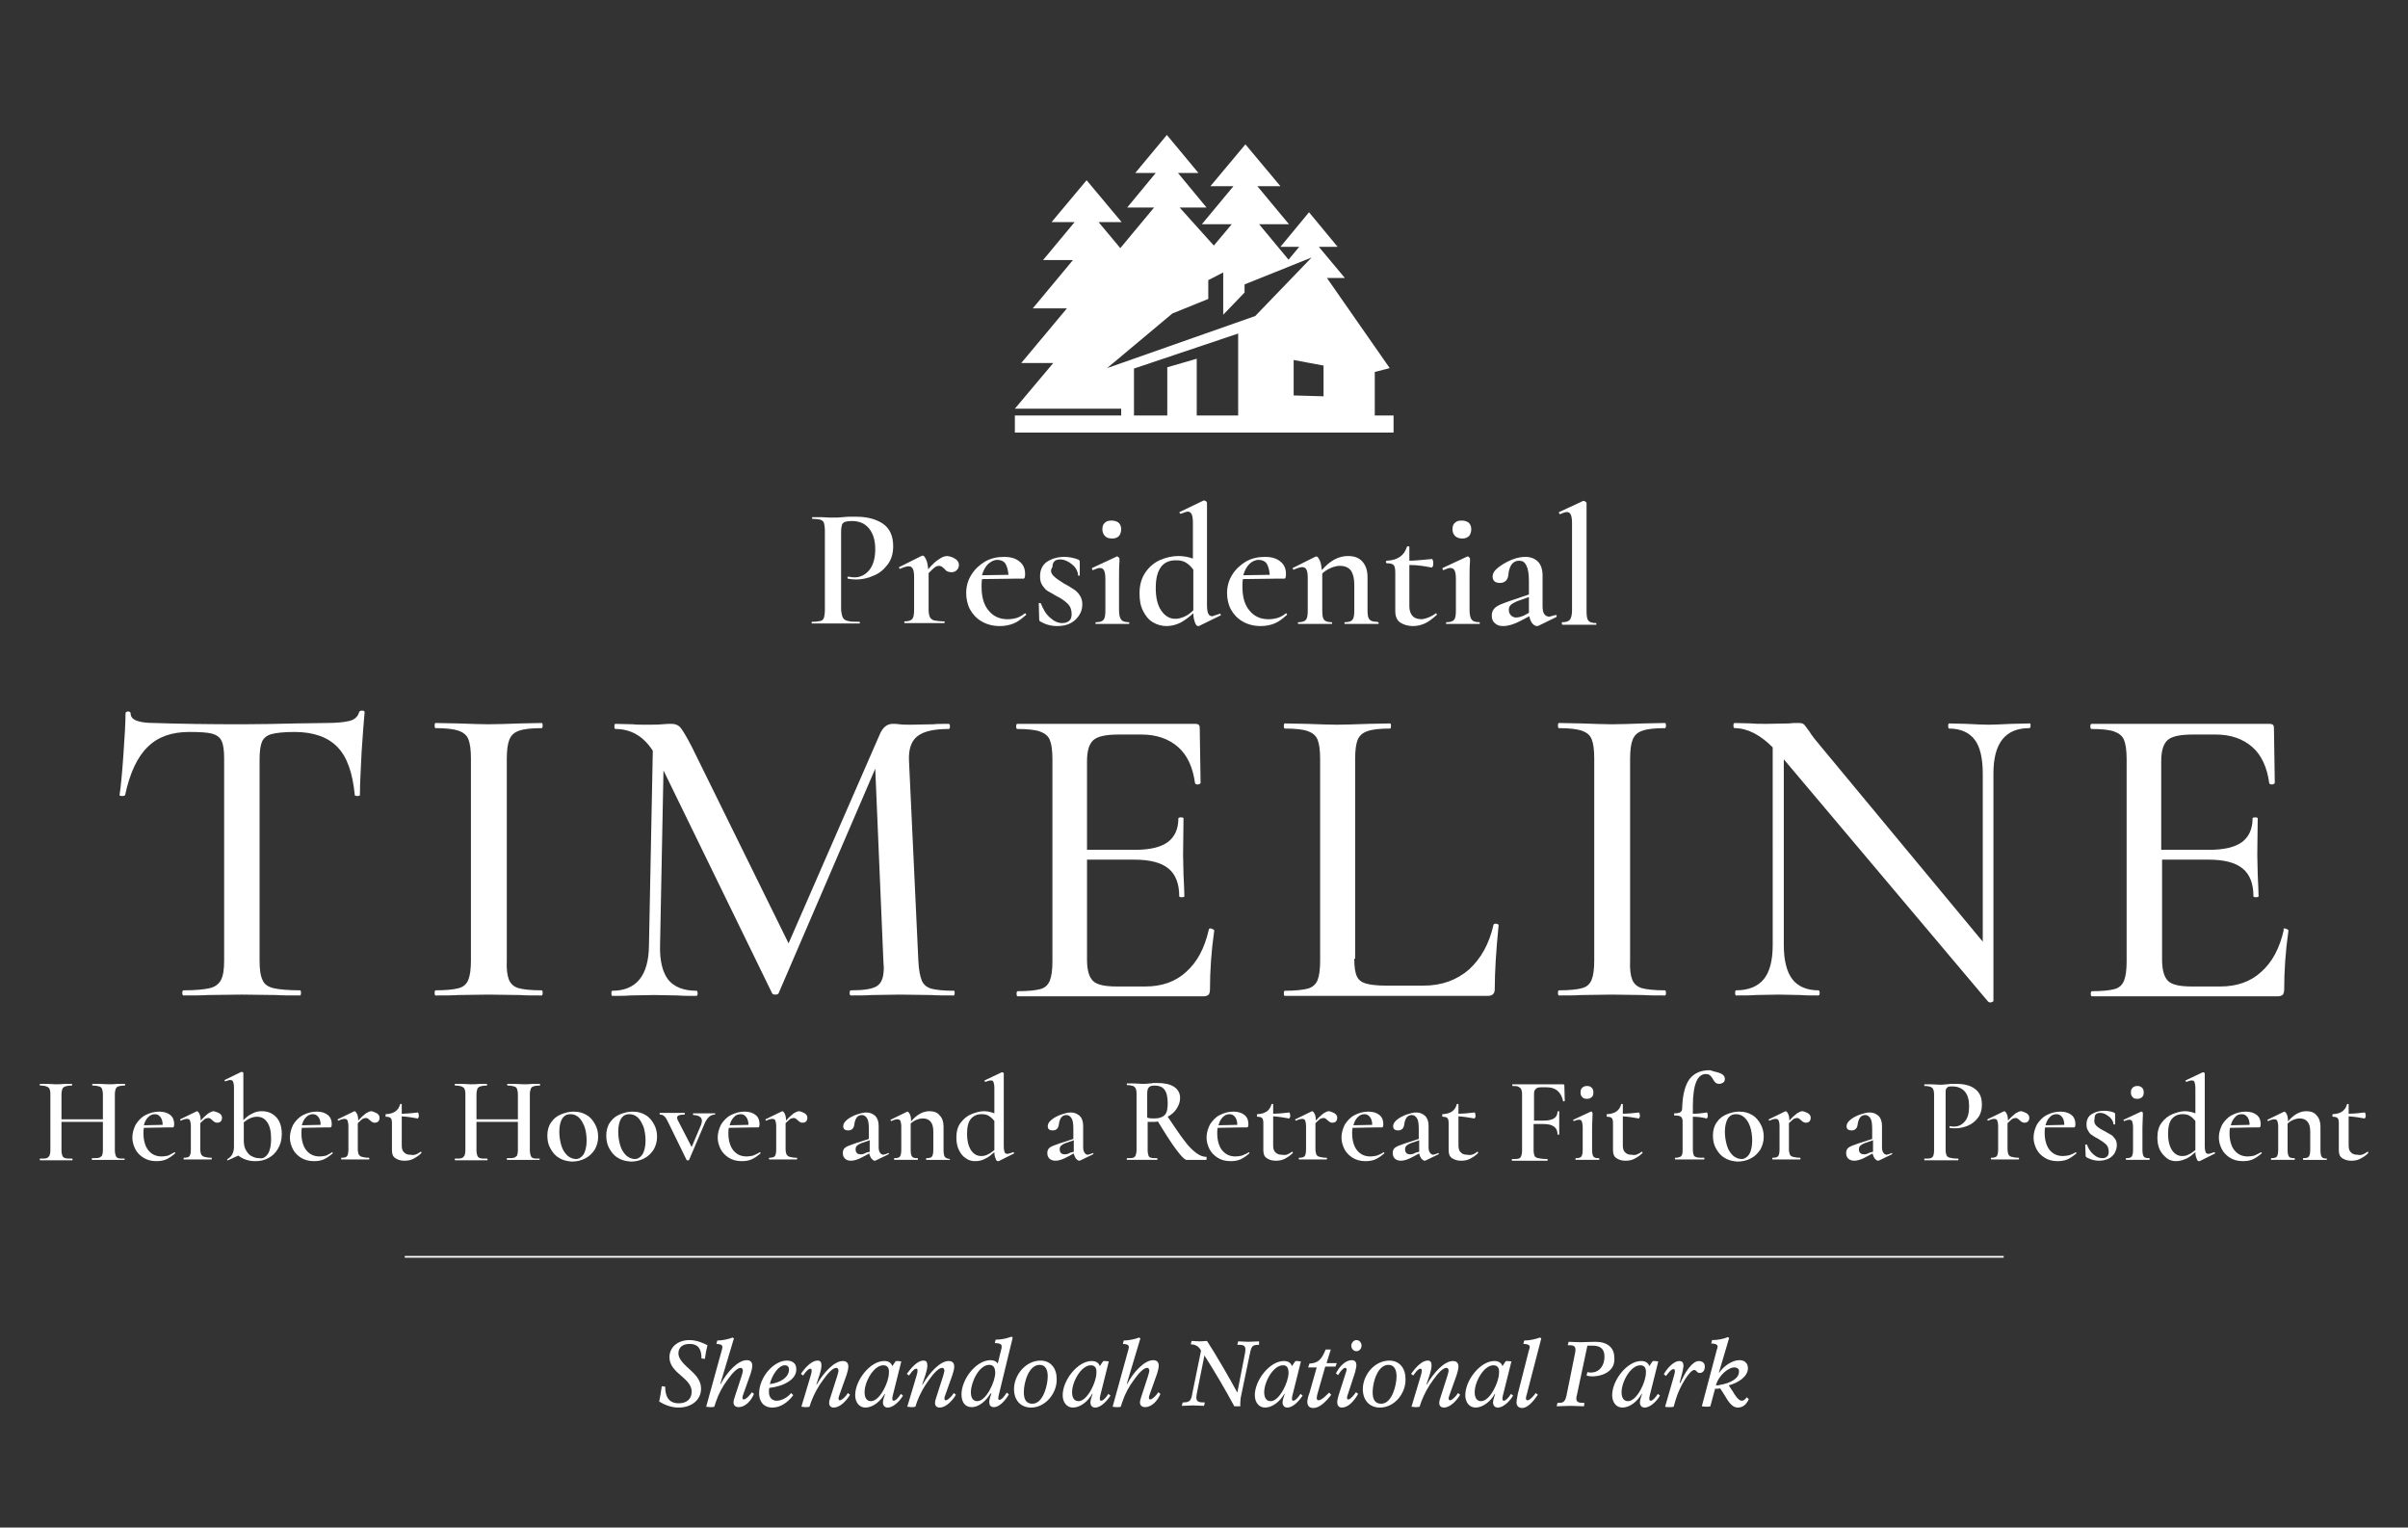 <?xml version="1.0" encoding="utf-8"?>
<!-- Generator: Adobe Illustrator 22.0.1, SVG Export Plug-In . SVG Version: 6.00 Build 0)  -->
<svg version="1.1" id="Layer_1" xmlns="http://www.w3.org/2000/svg" xmlns:xlink="http://www.w3.org/1999/xlink" x="0px" y="0px"
	 viewBox="0 0 564 357.7" style="enable-background:new 0 0 564 357.7;" xml:space="preserve">
<rect x="0" y="0" width="564" height="357.7" fill="#333333" stroke="none"/>
<style type="text/css">
	.st0{fill:#FFFFFF;}
</style>
<g>
	<path class="st0" d="M165.1,318.2l-0.8-0.1c0-2-0.6-3.4-2.8-3.4c-1.6,0-2.6,0.8-2.6,2.2c0,1.5,1.5,2.7,3.1,4.2
		c1.4,1.3,2.2,2.5,2.2,4.1c0,2.5-2.1,4.4-5.3,4.4c-1.6,0-3.2-0.6-4.5-1.4c0.2-0.9,0.5-2.8,0.6-3.6l0.8,0.1c0,2.3,0.8,3.9,3.2,3.9
		c1.8,0,3-1,3-2.7c0-1.8-1.5-2.9-3.2-4.4c-1.2-1.1-2-2.2-2-3.7c0-2.3,1.9-4,4.7-4c1.8,0,3.4,0.8,4.2,1.2
		C165.5,315.7,165.2,317.3,165.1,318.2z"/>
	<path class="st0" d="M173,329.5c-0.7,0-1.2-0.4-1.2-1.1c0-0.3,0.1-0.8,0.3-1.3l1.6-4.9c0.1-0.4,0.3-1,0.3-1.2
		c0-0.4-0.2-0.7-0.5-0.7c-0.9,0-2.1,1.4-3.1,2.8c-1.2,1.6-2.1,3.3-2.7,5.1l-0.4,1.2c-0.2,0.1-0.6,0.1-1,0.1s-0.7-0.1-0.9-0.1
		l3.7-13.4c0-0.1,0.1-0.4,0.1-0.6c0-0.5-0.6-0.7-1.4-0.7l0.2-0.8c1.1,0,2.6-0.3,3.6-0.7l0.3,0.2l-3.2,10.7h0.1
		c1.5-2.9,4.1-5.6,6.1-5.6c0.9,0,1.3,0.5,1.3,1.3c0,0.5-0.2,1.3-0.4,1.9l-1.6,4.5c-0.1,0.3-0.3,0.8-0.3,1c0,0.4,0.1,0.5,0.3,0.5
		c0.5,0,1.4-0.9,1.9-1.7l0.5,0.4C175.9,328.1,174.5,329.5,173,329.5z"/>
	<path class="st0" d="M180.2,325c-0.1,0.3-0.1,0.7-0.1,1c0,1.3,0.8,2,1.8,2c1.2,0,2.6-0.8,3.4-1.8l0.5,0.5c-1.2,1.6-2.9,2.9-4.9,2.9
		c-2.1,0-3.1-1.5-3.1-3.3c0-3.8,3.4-7.7,6.5-7.7c1.2,0,2.2,0.6,2.2,1.9C186.7,322.9,183.7,324.6,180.2,325z M183.8,319.7
		c-1.5,0-3,2.4-3.5,4.4c2.5-0.3,4.5-1.6,4.5-3.4C184.8,320.1,184.5,319.7,183.8,319.7z"/>
	<path class="st0" d="M191.5,318.6c0.7,0,0.9,0.4,0.9,1.2c0,0.5-0.2,1.4-0.4,2l-0.8,2.4h0.1c1.6-2.8,4.1-5.5,6.1-5.5
		c0.9,0,1.3,0.5,1.3,1.3c0,0.5-0.2,1.3-0.4,1.9l-1.6,4.5c-0.1,0.3-0.3,0.8-0.3,1c0,0.3,0.1,0.5,0.3,0.5c0.5,0,1.4-0.9,1.9-1.7
		l0.5,0.4c-0.9,1.5-2.4,3-3.8,3c-0.7,0-1.1-0.4-1.1-1.1c0-0.3,0.1-0.8,0.3-1.3l1.6-5c0.1-0.4,0.3-1,0.3-1.2c0-0.4-0.2-0.7-0.5-0.7
		c-0.9,0-2.1,1.4-3.1,2.8c-1.2,1.6-2.1,3.3-2.8,5.1l-0.4,1.2c-0.3,0.1-0.8,0.1-1,0.1s-0.7-0.1-0.9-0.1l2.1-7
		c0.1-0.4,0.3-0.9,0.3-1.4c0-0.3,0-0.5-0.3-0.5c-0.4,0-0.9,0.5-1.4,1.2l-0.3,0.4l-0.5-0.4C188.6,320.2,190.1,318.6,191.5,318.6z"/>
	<path class="st0" d="M207.9,329.6c-0.7,0-1.1-0.5-1.1-1.2c0-0.6,0.3-1.3,0.5-2h-0.1c-1,1.8-2.8,3.2-4.5,3.2c-1.5,0-2.4-1.3-2.4-2.9
		c0-3.5,3.5-8,6.8-8c1.2,0,1.7,0.6,1.9,1.2l0.6-0.9c0.1-0.2,0.2-0.3,0.4-0.3c0.2,0,0.5,0,1.1,0.1l-2,8c-0.1,0.3-0.1,0.6-0.1,0.8
		c0,0.2,0.1,0.4,0.3,0.4c0.5,0,1.2-0.8,1.7-1.6l0.5,0.4C210.8,328,209.3,329.6,207.9,329.6z M206.9,319.7c-2.3,0-4.4,3.9-4.4,6.3
		c0,1.3,0.5,2.1,1.5,2.1c2.1,0,4.2-4.5,4.2-6.6C208.3,320.4,207.9,319.7,206.9,319.7z"/>
	<path class="st0" d="M216.3,318.6c0.7,0,0.9,0.4,0.9,1.2c0,0.5-0.2,1.4-0.4,2l-0.8,2.4h0.1c1.6-2.8,4.1-5.5,6.1-5.5
		c0.9,0,1.3,0.5,1.3,1.3c0,0.5-0.2,1.3-0.4,1.9l-1.6,4.5c-0.1,0.3-0.3,0.8-0.3,1c0,0.3,0.1,0.5,0.3,0.5c0.5,0,1.4-0.9,1.9-1.7
		l0.5,0.4c-0.9,1.5-2.4,3-3.8,3c-0.7,0-1.1-0.4-1.1-1.1c0-0.3,0.1-0.8,0.3-1.3l1.6-5c0.1-0.4,0.3-1,0.3-1.2c0-0.4-0.2-0.7-0.5-0.7
		c-0.9,0-2.1,1.4-3.1,2.8c-1.2,1.6-2.1,3.3-2.8,5.1l-0.4,1.2c-0.3,0.1-0.8,0.1-1,0.1s-0.7-0.1-0.9-0.1l2.1-7
		c0.1-0.4,0.3-0.9,0.3-1.4c0-0.3,0-0.5-0.3-0.5c-0.4,0-0.9,0.5-1.4,1.2l-0.3,0.4l-0.5-0.4C213.5,320.2,214.9,318.6,216.3,318.6z"/>
	<path class="st0" d="M233.9,326.8c0,0.2-0.1,0.4-0.1,0.6s0.1,0.4,0.3,0.4c0.5,0,1.2-0.9,1.7-1.7l0.5,0.4c-0.8,1.4-2.2,3-3.5,3
		c-0.8,0-1.1-0.5-1.1-1.2c0-0.6,0.3-1.4,0.5-2H232c-1,1.7-2.7,3.2-4.4,3.2c-1.6,0-2.4-1.2-2.4-3c0-3.5,3.4-8,6.8-8
		c0.8,0,1.4,0.3,1.7,0.8l0.9-3.7c0-0.1,0-0.3,0-0.4c0-0.5-0.6-0.7-1.6-0.7l0.2-0.8c1.4,0,2.6-0.3,3.7-0.7l0.3,0.2L233.9,326.8z
		 M231.7,319.6c-2.4,0-4.3,4.1-4.3,6.4c0,1.2,0.4,2.1,1.5,2.1c2.1,0,4.2-4.6,4.2-6.6C233.1,320.3,232.7,319.6,231.7,319.6z"/>
	<path class="st0" d="M241.5,329.6c-2.5,0-4-1.8-4-4.3c0-3.4,2.8-6.7,6.2-6.7c2.4,0,3.8,1.8,3.8,4.3
		C247.6,326.3,244.8,329.6,241.5,329.6z M243.5,319.6c-2.5,0-3.7,4-3.7,6.4c0,1.6,0.5,2.7,2,2.7c2.6,0,3.6-4.5,3.6-6.4
		C245.4,320.8,244.9,319.6,243.5,319.6z"/>
	<path class="st0" d="M256.5,329.6c-0.7,0-1.1-0.5-1.1-1.2c0-0.6,0.3-1.3,0.5-2h-0.1c-1,1.8-2.8,3.2-4.5,3.2c-1.5,0-2.4-1.3-2.4-2.9
		c0-3.5,3.5-8,6.8-8c1.2,0,1.7,0.6,1.9,1.2l0.6-0.9c0.1-0.2,0.2-0.3,0.4-0.3c0.2,0,0.5,0,1.1,0.1l-2,8c-0.1,0.3-0.1,0.6-0.1,0.8
		c0,0.2,0.1,0.4,0.3,0.4c0.5,0,1.2-0.8,1.7-1.6l0.5,0.4C259.3,328,257.9,329.6,256.5,329.6z M255.5,319.7c-2.3,0-4.4,3.9-4.4,6.3
		c0,1.3,0.5,2.1,1.5,2.1c2.1,0,4.2-4.5,4.2-6.6C256.9,320.4,256.5,319.7,255.5,319.7z"/>
	<path class="st0" d="M268.2,329.5c-0.7,0-1.2-0.4-1.2-1.1c0-0.3,0.1-0.8,0.3-1.3l1.6-4.9c0.1-0.4,0.3-1,0.3-1.2
		c0-0.4-0.2-0.7-0.5-0.7c-0.9,0-2.1,1.4-3.1,2.8c-1.2,1.6-2.1,3.3-2.7,5.1l-0.4,1.2c-0.2,0.1-0.6,0.1-1,0.1s-0.7-0.1-0.9-0.1
		l3.7-13.4c0-0.1,0.1-0.4,0.1-0.6c0-0.5-0.6-0.7-1.4-0.7l0.2-0.8c1.1,0,2.6-0.3,3.6-0.7l0.3,0.2l-3.2,10.7h0.1
		c1.5-2.9,4.1-5.6,6.1-5.6c0.9,0,1.3,0.5,1.3,1.3c0,0.5-0.2,1.3-0.4,1.9l-1.6,4.5c-0.1,0.3-0.3,0.8-0.3,1c0,0.4,0.1,0.5,0.3,0.5
		c0.5,0,1.4-0.9,1.9-1.7l0.5,0.4C271.1,328.1,269.7,329.5,268.2,329.5z"/>
	<path class="st0" d="M294.9,314.9c-1.6,0-1.8,0.3-2.2,2.3l-2.1,10.1c0,0.4-0.1,0.8-0.1,1.1v0.9h-1.4c-2.1-3.9-4.7-8.3-7-11.9
		l-1.7,8.5c-0.1,0.4-0.2,1.1-0.2,1.4c0,1.1,1,1.1,2,1.1l-0.2,0.8c-0.5,0-1.9-0.1-2.6-0.1c-0.5,0-1.9,0.1-2.6,0.1l0.2-0.8
		c1.7,0,2-0.4,2.3-2.3l2-9.8c-0.4-0.9-1.2-1.5-2.4-1.5l0.2-0.8c0.3,0,1.5,0.1,1.9,0.1c0.5,0,1.5-0.1,1.7-0.1
		c1.9,2.9,5.4,8.9,7.1,12.1l1.7-8.7c0.1-0.4,0.2-1.1,0.2-1.4c0-1.1-0.8-1.1-1.9-1.1l0.2-0.8c0.5,0,2,0.1,2.4,0.1
		c0.6,0,2-0.1,2.5-0.1V314.9z"/>
	<path class="st0" d="M301.5,329.6c-0.7,0-1.1-0.5-1.1-1.2c0-0.6,0.3-1.3,0.5-2h-0.1c-1,1.8-2.8,3.2-4.5,3.2c-1.5,0-2.4-1.3-2.4-2.9
		c0-3.5,3.5-8,6.8-8c1.2,0,1.7,0.6,1.9,1.2l0.6-0.9c0.1-0.2,0.2-0.3,0.4-0.3c0.2,0,0.5,0,1.1,0.1l-2,8c-0.1,0.3-0.1,0.6-0.1,0.8
		c0,0.2,0.1,0.4,0.3,0.4c0.5,0,1.2-0.8,1.7-1.6l0.5,0.4C304.3,328,302.9,329.6,301.5,329.6z M300.5,319.7c-2.3,0-4.4,3.9-4.4,6.3
		c0,1.3,0.5,2.1,1.5,2.1c2.1,0,4.2-4.5,4.2-6.6C301.8,320.4,301.5,319.7,300.5,319.7z"/>
	<path class="st0" d="M312.8,320h-2.4l-1.8,6.3c-0.1,0.4-0.2,0.8-0.2,1.1c0,0.3,0.2,0.5,0.4,0.5c0.7,0,1.7-1,2.5-1.8l0.5,0.5
		c-1.2,1.6-2.7,3.1-4.2,3.1c-1,0-1.4-0.6-1.4-1.5c0-0.4,0.3-1.6,0.5-2l1.7-6h-2l0.3-0.9c1.9-0.1,2.8-0.8,3.8-3.3h1.2l-1,3.2h2.4
		L312.8,320z"/>
	<path class="st0" d="M314.3,329.6c-0.8,0-1.1-0.6-1.1-1.3c0-0.4,0.2-1,0.3-1.5l1.6-5c0.1-0.4,0.3-0.8,0.3-1.1
		c0-0.2-0.1-0.4-0.3-0.4c-0.5,0-1.2,0.9-1.7,1.7l-0.5-0.4c0.8-1.6,2.2-3.1,3.7-3.1c0.8,0,1.1,0.5,1.1,1.2c0,0.3-0.2,1.1-0.3,1.6
		l-1.8,5.5c-0.1,0.2-0.1,0.5-0.1,0.6c0,0.2,0.1,0.3,0.3,0.3c0.5,0,1.4-1.1,1.8-1.7l0.5,0.4C317.1,328.2,315.7,329.6,314.3,329.6z
		 M317.7,316.4c-0.7,0-1.2-0.6-1.2-1.3c0-0.7,0.6-1.3,1.2-1.3c0.7,0,1.2,0.6,1.2,1.3C318.9,315.8,318.4,316.4,317.7,316.4z"/>
	<path class="st0" d="M323.2,329.6c-2.5,0-4-1.8-4-4.3c0-3.4,2.8-6.7,6.2-6.7c2.4,0,3.8,1.8,3.8,4.3
		C329.3,326.3,326.6,329.6,323.2,329.6z M325.2,319.6c-2.5,0-3.7,4-3.7,6.4c0,1.6,0.5,2.7,2,2.7c2.6,0,3.6-4.5,3.6-6.4
		C327.1,320.8,326.6,319.6,325.2,319.6z"/>
	<path class="st0" d="M334.4,318.6c0.7,0,0.9,0.4,0.9,1.2c0,0.5-0.2,1.4-0.4,2l-0.8,2.4h0.1c1.6-2.8,4.1-5.5,6.1-5.5
		c0.9,0,1.3,0.5,1.3,1.3c0,0.5-0.2,1.3-0.4,1.9l-1.6,4.5c-0.1,0.3-0.3,0.8-0.3,1c0,0.3,0.1,0.5,0.3,0.5c0.5,0,1.4-0.9,1.9-1.7
		l0.5,0.4c-0.9,1.5-2.4,3-3.8,3c-0.7,0-1.1-0.4-1.1-1.1c0-0.3,0.1-0.8,0.3-1.3l1.6-5c0.1-0.4,0.3-1,0.3-1.2c0-0.4-0.2-0.7-0.5-0.7
		c-0.9,0-2.1,1.4-3.1,2.8c-1.2,1.6-2.1,3.3-2.8,5.1l-0.4,1.2c-0.3,0.1-0.8,0.1-1,0.1s-0.7-0.1-0.9-0.1l2.1-7
		c0.1-0.4,0.3-0.9,0.3-1.4c0-0.3,0-0.5-0.3-0.5c-0.4,0-0.9,0.5-1.4,1.2l-0.3,0.4l-0.5-0.4C331.6,320.2,333,318.6,334.4,318.6z"/>
	<path class="st0" d="M350.8,329.6c-0.7,0-1.1-0.5-1.1-1.2c0-0.6,0.3-1.3,0.5-2h-0.1c-1,1.8-2.8,3.2-4.5,3.2c-1.5,0-2.4-1.3-2.4-2.9
		c0-3.5,3.5-8,6.8-8c1.2,0,1.7,0.6,1.9,1.2l0.6-0.9c0.1-0.2,0.2-0.3,0.4-0.3s0.5,0,1.1,0.1l-2,8c-0.1,0.3-0.1,0.6-0.1,0.8
		c0,0.2,0.1,0.4,0.3,0.4c0.5,0,1.2-0.8,1.7-1.6l0.5,0.4C353.7,328,352.2,329.6,350.8,329.6z M349.8,319.7c-2.3,0-4.4,3.9-4.4,6.3
		c0,1.3,0.5,2.1,1.5,2.1c2.1,0,4.2-4.5,4.2-6.6C351.2,320.4,350.8,319.7,349.8,319.7z"/>
	<path class="st0" d="M357.6,326.5c-0.1,0.3-0.2,0.7-0.2,0.9c0,0.3,0.1,0.5,0.4,0.5c0.5,0,1.5-1.1,1.9-1.7l0.5,0.4
		c-1.1,1.6-2.4,3.1-3.7,3.1c-0.8,0-1.3-0.5-1.3-1.3c0-0.5,0.2-1.3,0.3-2l2.6-10.2c0.1-0.2,0.2-0.6,0.2-0.8c0-0.5-0.6-0.7-1.5-0.7
		l0.2-0.8c1.2,0,2.6-0.3,3.7-0.7l0.3,0.2L357.6,326.5z"/>
	<path class="st0" d="M372.8,322.3c-0.4,0-0.9-0.1-1.2-0.2l0.2-0.8c0.3,0.1,0.6,0.1,0.8,0.1c2,0,3.2-1.6,3.2-3.7
		c0-1.8-0.9-2.6-2.8-2.6c-0.2,0-0.9,0-1.2,0l-2.4,11.3c-0.1,0.3-0.2,0.9-0.2,1.1c0,1,0.9,1,1.9,1l-0.1,0.8c-0.6,0-2.5-0.1-3.2-0.1
		c-0.6,0-2.6,0.1-3.2,0.1l0.2-0.8c1.2,0,1.7,0,2.1-1.7l2-9.9c0.1-0.3,0.1-0.7,0.1-0.9c0-1-0.8-1-1.8-1l0.2-0.8
		c0.5,0,1.9,0.1,2.8,0.1c0.7,0,2.2-0.1,3.5-0.1c2.7,0,4.4,1.3,4.4,3.7C378.4,320.8,375.8,322.3,372.8,322.3z"/>
	<path class="st0" d="M385.2,329.6c-0.7,0-1.1-0.5-1.1-1.2c0-0.6,0.3-1.3,0.5-2h-0.1c-1,1.8-2.8,3.2-4.5,3.2c-1.5,0-2.4-1.3-2.4-2.9
		c0-3.5,3.5-8,6.8-8c1.2,0,1.7,0.6,1.9,1.2l0.6-0.9c0.1-0.2,0.2-0.3,0.4-0.3s0.5,0,1.1,0.1l-2,8c-0.1,0.3-0.1,0.6-0.1,0.8
		c0,0.2,0.1,0.4,0.3,0.4c0.5,0,1.2-0.8,1.7-1.6l0.5,0.4C388.1,328,386.6,329.6,385.2,329.6z M384.2,319.7c-2.3,0-4.4,3.9-4.4,6.3
		c0,1.3,0.5,2.1,1.5,2.1c2.1,0,4.2-4.5,4.2-6.6C385.6,320.4,385.2,319.7,384.2,319.7z"/>
	<path class="st0" d="M398.1,321.5c-0.7,0-0.7-0.7-1.3-0.7c-1,0-3.4,3.8-4.3,6.9l-0.5,1.7c-0.3,0.1-0.7,0.1-1,0.1s-0.7,0-1-0.1
		l1.9-6.6c0.1-0.3,0.4-1.4,0.4-1.7c0-0.3-0.1-0.5-0.3-0.5c-0.5,0-0.9,0.5-1.4,1.1l-0.4,0.5l-0.5-0.4c0.8-1.5,2.4-3.1,3.6-3.1
		c0.6,0,1,0.2,1,1.2c0,0.3-0.2,1.2-0.3,1.6l-0.6,2.3h0.2c1.1-2.6,2.8-5.1,4.3-5.1c0.6,0,1.4,0.3,1.4,1.3
		C399.3,321.1,398.7,321.5,398.1,321.5z"/>
	<path class="st0" d="M407,329.6c-1.4,0-2.3-1.6-3.2-3.1l-0.9-1.4c-0.3,0.1-0.8,0.1-1.2,0.1l-1.1,4.1c-0.2,0.1-0.8,0.1-1.1,0.1
		s-0.8-0.1-0.9-0.1l3.5-13.2c0.1-0.2,0.2-0.6,0.2-0.8c0-0.5-0.7-0.7-1.5-0.7l0.2-0.8c1.4,0,2.8-0.3,3.7-0.7l0.3,0.2l-2.4,8.1h0.1
		c1-1.5,3-2.9,4.7-2.9c1.2,0,2,0.7,2,1.9c0,1.9-2.2,3.4-4.5,4l1,1.5c0.3,0.6,1.3,2.1,2,2.1c0.6,0,0.9-0.4,1.2-0.8l0.5,0.4
		C409.1,328.8,408.3,329.6,407,329.6z M406.2,320.2c-1.4,0-3.7,1.9-4.3,4.2c0.2,0,0.7,0,0.9-0.1c2.5-0.4,4.5-1.5,4.5-3.1
		C407.4,320.6,406.9,320.2,406.2,320.2z"/>
</g>
<rect x="94.8" y="294.1" class="st0" width="374.5" height="0.4"/>
<g>
	<path class="st0" d="M34.6,174.9c-2.4,2.3-4.2,6.1-5.3,11.3c-0.1,0.1-0.3,0.2-0.7,0.2s-0.6-0.1-0.6-0.2c0.3-2,0.6-5.1,0.9-9.4
		c0.3-4.3,0.5-7.5,0.5-9.7c0-0.3,0.2-0.5,0.6-0.5c0.4,0,0.6,0.2,0.6,0.5c0,1.5,1.9,2.2,5.6,2.2c5.8,0.2,12.6,0.3,20.5,0.3
		c4,0,8.3-0.1,12.8-0.2l6.9-0.1c2.5,0,4.4-0.2,5.5-0.5c1.2-0.3,1.9-1,2.2-2c0.1-0.3,0.3-0.4,0.7-0.4s0.6,0.1,0.6,0.4
		c-0.2,1.9-0.4,5-0.7,9.2c-0.2,4.2-0.4,7.6-0.4,10.2c0,0.1-0.2,0.2-0.6,0.2s-0.6-0.1-0.6-0.2c-0.5-5.2-1.8-9-4.1-11.3
		c-2.2-2.3-5.6-3.5-10-3.5c-2.5,0-4.3,0.2-5.4,0.5c-1.1,0.3-1.8,0.9-2.2,1.7c-0.4,0.9-0.6,2.3-0.6,4.2v47.1c0,2.1,0.2,3.6,0.7,4.6
		c0.4,1,1.3,1.6,2.6,1.9c1.3,0.3,3.4,0.5,6.2,0.5c0.1,0,0.2,0.2,0.2,0.6c0,0.4-0.1,0.6-0.2,0.6c-2.4,0-4.3,0-5.6-0.1l-8.1-0.1
		l-7.9,0.1c-1.4,0.1-3.3,0.1-5.7,0.1c-0.2,0-0.3-0.2-0.3-0.6c0-0.4,0.1-0.6,0.3-0.6c2.8,0,4.8-0.2,6.1-0.5s2.2-1,2.7-2
		s0.7-2.5,0.7-4.5v-47.3c0-1.9-0.2-3.3-0.6-4.1c-0.4-0.9-1.2-1.4-2.2-1.7c-1.1-0.3-2.9-0.4-5.4-0.4C40.3,171.4,37,172.5,34.6,174.9z
		"/>
	<path class="st0" d="M119.2,229.4c0.4,1,1.2,1.7,2.3,2c1.1,0.3,2.9,0.5,5.4,0.5c0.1,0,0.2,0.2,0.2,0.6c0,0.4-0.1,0.6-0.2,0.6
		c-2.2,0-3.9,0-5.1-0.1l-7.4-0.1l-7.1,0.1c-1.3,0.1-3.1,0.1-5.3,0.1c-0.1,0-0.2-0.2-0.2-0.6c0-0.4,0.1-0.6,0.2-0.6
		c2.5,0,4.3-0.2,5.4-0.5c1.2-0.3,1.9-1,2.3-2s0.6-2.5,0.6-4.5v-47.3c0-2-0.2-3.5-0.6-4.5s-1.2-1.6-2.3-2c-1.2-0.4-3-0.6-5.4-0.6
		c-0.1,0-0.2-0.2-0.2-0.6c0-0.4,0.1-0.6,0.2-0.6l5.3,0.1c3,0.1,5.4,0.2,7.1,0.2c2,0,4.5-0.1,7.5-0.2l5-0.1c0.1,0,0.2,0.2,0.2,0.6
		c0,0.4-0.1,0.6-0.2,0.6c-2.4,0-4.2,0.2-5.3,0.6c-1.2,0.4-1.9,1.1-2.3,2.1s-0.6,2.5-0.6,4.5v47.1
		C118.6,226.9,118.8,228.4,119.2,229.4z"/>
	<path class="st0" d="M223.6,232.5c0,0.4-0.1,0.6-0.2,0.6c-2.2,0-3.9,0-5.2-0.1l-7.3-0.1l-6.8,0.1c-1.2,0.1-2.8,0.1-4.8,0.1
		c-0.2,0-0.3-0.2-0.3-0.6c0-0.4,0.1-0.6,0.3-0.6c3,0,5-0.3,6.1-1s1.6-2.1,1.6-4.3l-0.1-1.7L205,180l-22.6,52.5
		c-0.1,0.3-0.4,0.4-0.8,0.4s-0.7-0.1-0.8-0.4l-25.4-52.1l-0.8,41c-0.1,3.6,0.6,6.3,1.9,8c1.4,1.7,3.6,2.6,6.6,2.6
		c0.2,0,0.3,0.2,0.3,0.6c0,0.4-0.1,0.6-0.3,0.6c-1.8,0-3.3,0-4.3-0.1l-5.6-0.1l-5.6,0.1c-1,0.1-2.3,0.1-4.2,0.1
		c-0.1,0-0.2-0.2-0.2-0.6c0-0.4,0.1-0.6,0.2-0.6c5.6,0,8.5-3.5,8.6-10.5l0.9-45.7c-2.2-3.4-5.1-5.1-8.8-5.1c-0.1,0-0.2-0.2-0.2-0.6
		c0-0.4,0.1-0.6,0.2-0.6l4.1,0.1c0.8,0.1,1.9,0.1,3.2,0.1c1.5,0,2.7,0,3.7-0.1s1.7-0.1,2.2-0.1c0.9,0,1.6,0.3,2.1,0.9
		c0.5,0.6,1.4,2.1,2.6,4.4l22.7,46.1l21.3-48.8c0.7-1.7,1.7-2.6,3.1-2.6c0.4,0,1,0,1.6,0.1c0.7,0.1,1.6,0.1,2.7,0.1l5.2-0.1
		c0.8-0.1,2-0.1,3.6-0.1c0.2,0,0.3,0.2,0.3,0.6c0,0.4-0.1,0.6-0.3,0.6c-3.3,0-5.7,0.5-7.2,1.6s-2.2,3-2.1,5.7l2.2,47
		c0.1,2.1,0.4,3.6,0.8,4.6s1.2,1.6,2.2,1.9c1.1,0.3,2.9,0.5,5.3,0.5C223.5,231.9,223.6,232.1,223.6,232.5z"/>
	<path class="st0" d="M283.5,217.4c0.2,0,0.4,0.1,0.6,0.2c0.2,0.1,0.3,0.2,0.3,0.3c-0.7,4.9-1,9.5-1,13.8c0,0.5-0.1,0.9-0.3,1.2
		c-0.2,0.2-0.6,0.4-1.2,0.4h-43.5c-0.2,0-0.3-0.2-0.3-0.6c0-0.4,0.1-0.6,0.3-0.6c2.5,0,4.2-0.2,5.3-0.5s1.8-1,2.2-2
		c0.4-1,0.6-2.5,0.6-4.5v-47.3c0-2-0.2-3.5-0.6-4.5s-1.2-1.6-2.3-2c-1.1-0.4-2.9-0.6-5.3-0.6c-0.2,0-0.3-0.2-0.3-0.6
		c0-0.4,0.1-0.6,0.3-0.6H280c0.7,0,1,0.3,1,0.9l0.2,12.9c0,0.2-0.2,0.3-0.6,0.4c-0.4,0-0.6-0.1-0.7-0.3c-0.5-3.7-1.8-6.6-4-8.5
		s-5-2.9-8.6-2.9h-5.2c-3,0-5,0.4-6,1.3c-1,0.9-1.5,2.5-1.5,5V199h11.2c3.5,0,6-0.6,7.7-1.8c1.6-1.2,2.5-3,2.5-5.6
		c0-0.1,0.2-0.2,0.6-0.2s0.6,0.1,0.6,0.2l-0.1,8.6l0.1,4.6c0.1,2.2,0.2,3.9,0.2,5.1c0,0.1-0.2,0.2-0.6,0.2s-0.6-0.1-0.6-0.2
		c0-2.9-0.8-5.1-2.5-6.5s-4.3-2.1-8-2.1h-11.1v23.4c0,2.5,0.5,4.1,1.4,5s2.8,1.3,5.6,1.3h6.6c3.9,0,7.1-1.1,9.6-3.4
		c2.6-2.3,4.3-5.5,5.3-9.8C283.1,217.5,283.3,217.4,283.5,217.4z"/>
	<path class="st0" d="M317.2,224.5c0,1.9,0.2,3.3,0.6,4.1c0.4,0.9,1.1,1.4,2.1,1.7s2.6,0.5,4.8,0.5h8.7c4.3,0,7.8-1.3,10.7-3.8
		c2.8-2.6,4.7-6,5.7-10.4c0-0.2,0.2-0.3,0.6-0.3c0.4,0,0.6,0.2,0.6,0.4c-0.6,6-0.9,11-0.9,14.9c0,0.5-0.1,0.9-0.4,1.2
		c-0.2,0.2-0.6,0.4-1.2,0.4h-47.6c-0.1,0-0.2-0.2-0.2-0.6c0-0.4,0.1-0.6,0.2-0.6c2.5,0,4.2-0.2,5.4-0.5c1.1-0.3,1.9-1,2.3-2
		s0.6-2.5,0.6-4.5v-47.3c0-2-0.2-3.5-0.6-4.5s-1.2-1.6-2.3-2c-1.1-0.4-2.9-0.6-5.4-0.6c-0.1,0-0.2-0.2-0.2-0.6
		c0-0.4,0.1-0.6,0.2-0.6l5.1,0.1c3,0.1,5.4,0.2,7.2,0.2c1.8,0,4.3-0.1,7.3-0.2l5.1-0.1c0.1,0,0.2,0.2,0.2,0.6c0,0.4-0.1,0.6-0.2,0.6
		c-2.4,0-4.2,0.2-5.3,0.6c-1.2,0.4-1.9,1.1-2.3,2c-0.4,1-0.6,2.5-0.6,4.5v46.8L317.2,224.5L317.2,224.5z"/>
	<path class="st0" d="M382.3,229.4c0.4,1,1.2,1.7,2.3,2s2.9,0.5,5.4,0.5c0.1,0,0.2,0.2,0.2,0.6c0,0.4-0.1,0.6-0.2,0.6
		c-2.2,0-3.9,0-5.1-0.1l-7.4-0.1l-7.1,0.1c-1.3,0.1-3.1,0.1-5.3,0.1c-0.1,0-0.2-0.2-0.2-0.6c0-0.4,0.1-0.6,0.2-0.6
		c2.5,0,4.3-0.2,5.4-0.5c1.2-0.3,1.9-1,2.3-2c0.4-1,0.6-2.5,0.6-4.5v-47.3c0-2-0.2-3.5-0.6-4.5c-0.4-1-1.2-1.6-2.3-2
		c-1.2-0.4-3-0.6-5.4-0.6c-0.1,0-0.2-0.2-0.2-0.6c0-0.4,0.1-0.6,0.2-0.6l5.3,0.1c3,0.1,5.4,0.2,7.1,0.2c2,0,4.5-0.1,7.5-0.2l5-0.1
		c0.1,0,0.2,0.2,0.2,0.6c0,0.4-0.1,0.6-0.2,0.6c-2.4,0-4.2,0.2-5.3,0.6c-1.2,0.4-1.9,1.1-2.3,2.1c-0.4,1-0.6,2.5-0.6,4.5v47.1
		C381.7,226.9,381.9,228.4,382.3,229.4z"/>
	<path class="st0" d="M475.6,169.9c0,0.4-0.1,0.6-0.3,0.6c-5.6,0-8.4,3.5-8.4,10.6v53.3c0,0.1-0.2,0.2-0.5,0.3s-0.5,0-0.7-0.1
		l-47.9-56.8v43.5c0,3.6,0.7,6.3,2,8s3.4,2.6,6.1,2.6c0.2,0,0.3,0.2,0.3,0.6c0,0.4-0.1,0.6-0.3,0.6c-1.8,0-3.1,0-4.1-0.1l-5.2-0.1
		l-5.5,0.1c-1,0.1-2.5,0.1-4.5,0.1c-0.1,0-0.2-0.2-0.2-0.6c0-0.4,0.1-0.6,0.2-0.6c2.9,0,5.1-0.9,6.5-2.6c1.4-1.7,2.1-4.4,2.1-8V175
		c-3-3-6-4.5-8.9-4.5c-0.2,0-0.3-0.2-0.3-0.6c0-0.4,0.1-0.6,0.3-0.6l4,0.1c0.8,0.1,2,0.1,3.5,0.1l5.3-0.1c0.6-0.1,1.4-0.1,2.3-0.1
		c0.5,0,0.9,0.1,1.2,0.4c0.2,0.2,0.6,0.8,1.2,1.6c0.6,1,1.5,2.1,2.6,3.4l38,45.8v-39.3c0-3.6-0.6-6.3-1.9-8c-1.3-1.7-3.3-2.6-6-2.6
		c-0.1,0-0.2-0.2-0.2-0.6c0-0.4,0.1-0.6,0.2-0.6l4.1,0.1c2,0.1,3.8,0.2,5.2,0.2c1.2,0,3-0.1,5.3-0.2l4.3-0.1
		C475.5,169.3,475.6,169.5,475.6,169.9z"/>
	<path class="st0" d="M535.1,217.4c0.2,0,0.4,0.1,0.6,0.2c0.2,0.1,0.3,0.2,0.3,0.3c-0.7,4.9-1,9.5-1,13.8c0,0.5-0.1,0.9-0.3,1.2
		c-0.2,0.2-0.6,0.4-1.2,0.4H490c-0.2,0-0.3-0.2-0.3-0.6c0-0.4,0.1-0.6,0.3-0.6c2.5,0,4.2-0.2,5.3-0.5s1.8-1,2.2-2s0.6-2.5,0.6-4.5
		v-47.3c0-2-0.2-3.5-0.6-4.5c-0.4-1-1.2-1.6-2.3-2s-2.9-0.6-5.3-0.6c-0.2,0-0.3-0.2-0.3-0.6c0-0.4,0.1-0.6,0.3-0.6h41.7
		c0.7,0,1,0.3,1,0.9l0.2,12.9c0,0.2-0.2,0.3-0.6,0.4c-0.4,0-0.6-0.1-0.7-0.3c-0.5-3.7-1.8-6.6-4-8.5s-5-2.9-8.6-2.9h-5.2
		c-3,0-5,0.4-6,1.3c-1,0.9-1.5,2.5-1.5,5V199h11.2c3.5,0,6-0.6,7.7-1.8c1.6-1.2,2.5-3,2.5-5.6c0-0.1,0.2-0.2,0.6-0.2
		s0.6,0.1,0.6,0.2l-0.1,8.6l0.1,4.6c0.1,2.2,0.2,3.9,0.2,5.1c0,0.1-0.2,0.2-0.6,0.2c-0.4,0-0.6-0.1-0.6-0.2c0-2.9-0.8-5.1-2.5-6.5
		s-4.3-2.1-8-2.1h-10.9v23.4c0,2.5,0.5,4.1,1.4,5s2.8,1.3,5.6,1.3h6.6c3.9,0,7.1-1.1,9.6-3.4c2.6-2.3,4.3-5.5,5.3-9.8
		C534.7,217.5,534.9,217.4,535.1,217.4z"/>
</g>
<g>
	<path class="st0" d="M197.4,144.6c0.2,0.4,0.6,0.7,1.2,0.8c0.6,0.2,1.5,0.2,2.7,0.2c0.1,0,0.1,0.1,0.1,0.2s0,0.2-0.1,0.2
		c-1.1,0-1.9,0-2.6,0h-3.5h-2.9c-0.5,0-1.2,0-2.1,0c-0.1,0-0.1-0.1-0.1-0.2s0-0.2,0.1-0.2c0.9,0,1.6-0.1,2-0.2
		c0.4-0.1,0.7-0.4,0.8-0.8c0.1-0.4,0.2-1,0.2-1.8v-18.5c0-0.8-0.1-1.4-0.2-1.8s-0.4-0.6-0.8-0.8c-0.4-0.1-1.1-0.2-1.9-0.2
		c-0.1,0-0.1-0.1-0.1-0.2s0-0.2,0.1-0.2h2.1c1.2,0.1,2.1,0.1,2.8,0.1c0.6,0,1.4,0,2.2-0.1c0.3,0,0.8-0.1,1.3-0.1s1.2,0,1.9,0
		c2.6,0,4.7,0.6,6.3,1.7c1.5,1.1,2.3,2.8,2.3,5.2c0,1.7-0.4,3.1-1.3,4.3s-2,2.1-3.3,2.6c-1.3,0.6-2.7,0.9-4.1,0.9
		c-0.7,0-1.4-0.1-1.9-0.2c-0.1,0-0.1-0.1-0.1-0.2c0-0.1,0-0.2,0.1-0.2s0.1-0.1,0.1-0.1c0.4,0.1,0.9,0.2,1.4,0.2
		c1.4,0,2.6-0.6,3.5-1.7s1.4-2.8,1.4-4.9c0-2.1-0.5-3.7-1.5-4.9s-2.3-1.7-4.1-1.7c-0.6,0-1.1,0.1-1.5,0.2c-0.3,0.1-0.6,0.4-0.7,0.7
		c-0.1,0.4-0.2,0.9-0.2,1.7v18.3C197.1,143.6,197.2,144.2,197.4,144.6z"/>
	<path class="st0" d="M223.8,130.9c0.6,0.4,0.8,0.9,0.8,1.4s-0.2,0.9-0.5,1.2s-0.7,0.5-1.3,0.5c-0.3,0-0.6-0.1-0.9-0.2
		s-0.5-0.4-0.7-0.6c-0.2-0.2-0.5-0.4-0.6-0.5c-0.2-0.1-0.4-0.2-0.7-0.2c-0.3,0-0.6,0.1-0.9,0.3s-0.8,0.7-1.5,1.4v8.6
		c0,0.7,0.1,1.3,0.3,1.7c0.2,0.4,0.6,0.7,1.1,0.8s1.3,0.2,2.2,0.2c0.1,0,0.2,0.1,0.2,0.2s-0.1,0.2-0.2,0.2c-0.9,0-1.6,0-2.1,0h-3.2
		h-2.3c-0.4,0-0.9,0-1.6,0c-0.1,0-0.1-0.1-0.1-0.2s0-0.2,0.1-0.2c0.9,0,1.5-0.2,1.8-0.6c0.3-0.4,0.4-1.1,0.4-2.2v-7.6
		c0-0.9-0.1-1.5-0.3-1.9c-0.2-0.4-0.5-0.6-1-0.6c-0.4,0-1.1,0.2-2,0.6l0,0c-0.1,0-0.2-0.1-0.2-0.2c-0.1-0.1,0-0.2,0-0.2l5.2-2.6
		c0.2-0.1,0.3-0.1,0.3-0.1c0.3,0,0.5,0.3,0.8,0.9c0.3,0.6,0.4,1.3,0.5,2.3c1-1.2,1.9-2,2.6-2.4c0.7-0.5,1.3-0.7,1.9-0.7
		C222.6,130.3,223.2,130.5,223.8,130.9z"/>
	<path class="st0" d="M240.1,143.6c0.1,0,0.1,0.1,0.2,0.2c0.1,0.1,0.1,0.2,0,0.2c-1,0.9-1.9,1.6-2.9,2s-2.1,0.6-3.2,0.6
		c-1.7,0-3.1-0.4-4.3-1.1c-1.2-0.7-2.1-1.7-2.7-2.8s-0.9-2.5-0.9-3.8c0-1.6,0.4-3,1.2-4.3c0.8-1.3,1.9-2.3,3.2-3.1
		c1.4-0.8,2.9-1.1,4.5-1.1s2.8,0.4,3.6,1.1c0.9,0.7,1.3,1.7,1.3,2.9c0,0.7-0.1,1.1-0.4,1.1h-2.2l-7.5,0.1c-0.1,0.6-0.1,1.2-0.1,1.8
		c0,2.3,0.5,4.2,1.6,5.5c1.1,1.4,2.6,2.1,4.5,2.1c0.7,0,1.4-0.1,2.1-0.3S239.4,144.1,240.1,143.6L240.1,143.6z M231.4,132.1
		c-0.6,0.6-1.1,1.5-1.4,2.6l6.2-0.1c-0.1-1.1-0.3-1.9-0.7-2.6c-0.4-0.6-1.1-0.9-1.9-0.9C232.8,131.1,232.1,131.5,231.4,132.1z"/>
	<path class="st0" d="M246.8,134.9c0.6,0.6,1.4,1.1,2.5,1.8c1,0.5,1.7,1,2.2,1.3s1,0.8,1.4,1.4s0.6,1.3,0.6,2.1
		c0,0.9-0.2,1.7-0.7,2.5s-1.1,1.4-2,1.9s-2,0.7-3.2,0.7c-1.5,0-2.8-0.4-4-1.1c-0.2-0.2-0.2-0.3-0.2-0.5l-0.1-3.7
		c0-0.1,0.1-0.1,0.2-0.1s0.2,0,0.3,0.1c0.5,1.3,1.1,2.4,2.1,3.3s1.9,1.3,2.9,1.3c0.7,0,1.2-0.2,1.6-0.5s0.6-0.9,0.6-1.6
		c0-1-0.3-1.8-0.9-2.4c-0.6-0.6-1.4-1.2-2.6-1.8c-0.9-0.5-1.6-0.9-2.1-1.2s-0.9-0.8-1.3-1.4s-0.5-1.3-0.5-2.1c0-1.5,0.6-2.7,1.7-3.4
		s2.4-1.1,4-1.1c1,0,2.1,0.2,3.2,0.6c0.2,0.1,0.4,0.3,0.4,0.4c0,0.6,0,1.1,0,1.4v1.9c0,0.1-0.1,0.1-0.2,0.1s-0.2,0-0.2-0.1
		c0-0.5-0.2-1.1-0.6-1.7c-0.4-0.6-1-1-1.6-1.4c-0.7-0.4-1.3-0.6-2-0.6c-1.2,0-1.8,0.6-1.8,1.8C245.9,133.6,246.2,134.3,246.8,134.9z
		"/>
	<path class="st0" d="M256.6,145.9c0-0.2,0-0.2,0.1-0.2c0.9,0,1.5-0.2,1.8-0.6c0.3-0.4,0.4-1.1,0.4-2.2v-7.3c0-0.9-0.1-1.6-0.3-2
		c-0.2-0.4-0.5-0.6-1-0.6c-0.4,0-0.9,0.2-1.6,0.5l0,0c-0.1,0-0.2-0.1-0.2-0.2c-0.1-0.1,0-0.2,0-0.3l5.8-2.7h0.1
		c0.1,0,0.2,0.1,0.3,0.2s0.2,0.2,0.2,0.3v0.8c-0.1,1.1-0.1,2.4-0.1,4v7.3c0,1.1,0.2,1.8,0.5,2.2s0.9,0.6,1.8,0.6
		c0.1,0,0.1,0.1,0.1,0.2s0,0.2-0.1,0.2c-0.7,0-1.2,0-1.6,0h-2.3h-2.3c-0.4,0-0.9,0-1.6,0C256.6,146.1,256.6,146.1,256.6,145.9z
		 M258.8,125.5c-0.4-0.4-0.6-0.9-0.6-1.6s0.2-1.2,0.6-1.5c0.4-0.4,0.9-0.5,1.6-0.5s1.2,0.2,1.6,0.5c0.4,0.4,0.6,0.9,0.6,1.5
		c0,0.7-0.2,1.2-0.5,1.6c-0.4,0.4-0.9,0.6-1.6,0.6C259.7,126.1,259.1,125.9,258.8,125.5z"/>
	<path class="st0" d="M285.7,143.7c0.1,0,0.2,0.1,0.2,0.2c0.1,0.1,0.1,0.2,0,0.2l-5.1,2.5h-0.2c-0.3,0-0.5-0.3-0.7-0.8
		s-0.4-1.3-0.4-2.2c-1,0.9-1.9,1.6-3,2.2c-1,0.5-2.1,0.8-3.3,0.8c-1.1,0-2.2-0.3-3.2-0.9s-1.7-1.5-2.3-2.7c-0.6-1.2-0.8-2.5-0.8-4.1
		c0-2,0.5-3.6,1.4-4.9c0.9-1.3,2.1-2.3,3.5-2.9c1.4-0.6,2.8-0.9,4.2-0.9c1.2,0,2.3,0.2,3.4,0.6v-8.4c0-0.9-0.1-1.6-0.3-2
		c-0.2-0.4-0.5-0.6-0.9-0.6c-0.3,0-0.8,0.2-1.6,0.5h-0.1c-0.1,0-0.2-0.1-0.2-0.2c-0.1-0.1-0.1-0.2,0-0.2l5.6-2.7h0.2
		c0.1,0,0.2,0.1,0.4,0.2c0.1,0.1,0.2,0.2,0.2,0.3v24c0,0.9,0.1,1.6,0.3,2c0.2,0.4,0.5,0.6,1,0.6C284.4,144.1,285,144,285.7,143.7
		L285.7,143.7z M277.4,144.4c0.7-0.3,1.4-0.8,2.1-1.5l0,0v-9.5c-0.5-0.7-1.1-1.3-1.8-1.7s-1.4-0.5-2.3-0.5c-1.5,0-2.7,0.5-3.5,1.6
		s-1.2,2.7-1.2,4.9s0.4,4,1.3,5.3s2,1.9,3.3,1.9C276,144.9,276.7,144.7,277.4,144.4z"/>
	<path class="st0" d="M301.2,143.6c0.1,0,0.1,0.1,0.2,0.2c0.1,0.1,0.1,0.2,0,0.2c-1,0.9-1.9,1.6-2.9,2s-2.1,0.6-3.2,0.6
		c-1.7,0-3.1-0.4-4.3-1.1c-1.2-0.7-2.1-1.7-2.7-2.8s-0.9-2.5-0.9-3.8c0-1.6,0.4-3,1.2-4.3c0.8-1.3,1.9-2.3,3.2-3.1
		c1.4-0.8,2.9-1.1,4.5-1.1s2.8,0.4,3.6,1.1c0.9,0.7,1.3,1.7,1.3,2.9c0,0.7-0.1,1.1-0.4,1.1h-2.2l-7.5,0.1c-0.1,0.6-0.1,1.2-0.1,1.8
		c0,2.3,0.5,4.2,1.6,5.5c1.1,1.4,2.6,2.1,4.5,2.1c0.7,0,1.4-0.1,2.1-0.3S300.6,144.1,301.2,143.6L301.2,143.6z M292.6,132.1
		c-0.6,0.6-1.1,1.5-1.4,2.6l6.2-0.1c-0.1-1.1-0.3-1.9-0.7-2.6c-0.4-0.6-1.1-0.9-1.9-0.9C294,131.1,293.2,131.5,292.6,132.1z"/>
	<path class="st0" d="M322.9,145.9c0,0.2,0,0.2-0.1,0.2c-0.7,0-1.2,0-1.6,0h-2.3h-2.3c-0.4,0-0.9,0-1.6,0c-0.1,0-0.1-0.1-0.1-0.2
		s0-0.2,0.1-0.2c0.9,0,1.5-0.2,1.8-0.6c0.3-0.4,0.4-1.1,0.4-2.2v-6c0-1.5-0.3-2.6-0.8-3.3s-1.4-1.1-2.6-1.1c-0.7,0-1.4,0.2-2.1,0.5
		s-1.4,0.7-2,1.3v8.6c0,1.1,0.1,1.8,0.4,2.2s0.9,0.6,1.8,0.6c0.1,0,0.1,0.1,0.1,0.2s0,0.2-0.1,0.2c-0.7,0-1.2,0-1.6,0H308h-2.3
		c-0.4,0-0.9,0-1.6,0c-0.1,0-0.1-0.1-0.1-0.2s0-0.2,0.1-0.2c0.9,0,1.5-0.2,1.8-0.6c0.3-0.4,0.4-1.1,0.4-2.2v-7.6
		c0-0.9-0.1-1.5-0.3-1.9c-0.2-0.4-0.5-0.6-1-0.6c-0.4,0-1.1,0.2-2,0.6l0,0c-0.1,0-0.2-0.1-0.2-0.2c-0.1-0.1,0-0.2,0-0.2l5.2-2.6
		c0.2-0.1,0.3-0.1,0.3-0.1c0.3,0,0.5,0.3,0.8,0.9c0.3,0.6,0.4,1.4,0.5,2.3c1.9-2.2,3.9-3.3,6.1-3.3c1.5,0,2.6,0.4,3.4,1.3
		c0.8,0.9,1.2,2.1,1.2,3.6v7.7c0,1.1,0.1,1.8,0.4,2.2s0.9,0.6,1.8,0.6C322.9,145.7,322.9,145.7,322.9,145.9z"/>
	<path class="st0" d="M336.3,143.6c0.1,0,0.2,0.1,0.2,0.2c0.1,0.1,0.1,0.2,0,0.2c-1,0.9-1.9,1.6-2.8,2s-1.8,0.6-2.8,0.6
		c-1.1,0-2.1-0.3-2.9-0.8s-1.2-1.5-1.2-2.7v-9c0-0.9-0.1-1.5-0.4-1.8s-0.8-0.4-1.6-0.4c0,0-0.1,0-0.1-0.1s-0.1-0.1-0.1-0.2
		s0-0.2,0.1-0.2c0-0.1,0.1-0.1,0.1-0.1c2.5-0.1,4.1-1.2,4.7-3.2c0.1-0.1,0.2-0.2,0.3-0.2c0.2,0,0.3,0.1,0.3,0.2v3.2
		c1.3,0,3-0.2,5.3-0.4c0.1,0,0.1,0.1,0.2,0.3s0.1,0.4,0.1,0.7c0,0.2,0,0.5-0.1,0.7s-0.2,0.3-0.3,0.3c-1.5-0.3-3.2-0.6-5.2-0.6v9.7
		c0,1,0.3,1.8,0.8,2.3s1.2,0.7,2.2,0.7C334.2,144.8,335.3,144.4,336.3,143.6L336.3,143.6z"/>
	<path class="st0" d="M338.7,145.9c0-0.2,0-0.2,0.1-0.2c0.9,0,1.5-0.2,1.8-0.6c0.3-0.4,0.4-1.1,0.4-2.2v-7.3c0-0.9-0.1-1.6-0.3-2
		s-0.5-0.6-1-0.6c-0.4,0-0.9,0.2-1.6,0.5l0,0c-0.1,0-0.2-0.1-0.2-0.2c-0.1-0.1,0-0.2,0-0.3l5.8-2.7h0.1c0.1,0,0.2,0.1,0.3,0.2
		s0.2,0.2,0.2,0.3v0.8c-0.1,1.1-0.1,2.4-0.1,4v7.3c0,1.1,0.2,1.8,0.5,2.2s0.9,0.6,1.8,0.6c0.1,0,0.1,0.1,0.1,0.2s0,0.2-0.1,0.2
		c-0.7,0-1.2,0-1.6,0h-2.3h-2.3c-0.4,0-0.9,0-1.6,0C338.7,146.1,338.7,146.1,338.7,145.9z M340.8,125.5c-0.4-0.4-0.6-0.9-0.6-1.6
		s0.2-1.2,0.6-1.5c0.4-0.4,0.9-0.5,1.6-0.5s1.2,0.2,1.6,0.5c0.4,0.4,0.6,0.9,0.6,1.5c0,0.7-0.2,1.2-0.5,1.6
		c-0.4,0.4-0.9,0.6-1.6,0.6S341.2,125.9,340.8,125.5z"/>
	<path class="st0" d="M364.4,144c0.1,0,0.2,0.1,0.2,0.2c0,0.1,0,0.2-0.1,0.3l-4.1,2c-0.1,0.1-0.2,0.1-0.4,0.1
		c-0.4,0-0.7-0.2-1.1-0.6c-0.3-0.4-0.6-1-0.7-1.7l-2.1,1.1c-1.5,0.8-2.9,1.2-4,1.2c-0.9,0-1.5-0.2-2-0.7c-0.5-0.4-0.7-1-0.7-1.8
		s0.3-1.4,0.9-1.9c0.6-0.5,1.7-0.9,3.4-1.5l4.4-1.5V136c0-1.6-0.2-2.8-0.6-3.6s-0.9-1.1-1.7-1.1c-1.4,0-2.3,1.1-2.5,3.2
		c-0.1,1.3-0.8,2-2,2c-1.1,0-1.7-0.5-1.7-1.5c0-0.7,0.4-1.4,1.3-2.1c0.9-0.7,1.9-1.3,3.1-1.8s2.3-0.7,3.3-0.7c1.2,0,2.2,0.4,2.9,1.1
		c0.7,0.7,1.1,1.8,1.1,3.3v7.1c0,0.8,0.1,1.5,0.4,1.9s0.7,0.6,1.2,0.6C363.3,144.3,363.7,144.2,364.4,144L364.4,144z M358.1,143.5
		c0-0.1,0-0.3,0-0.6v-3.1l-2.8,1c-0.7,0.3-1.2,0.6-1.5,0.9c-0.3,0.3-0.4,0.7-0.4,1.1c0,0.6,0.2,1,0.5,1.3s0.7,0.5,1.2,0.5
		c0.6,0,1.2-0.2,1.9-0.5L358.1,143.5z"/>
	<path class="st0" d="M365.8,145.9c0-0.2,0-0.2,0.1-0.2c0.9,0,1.5-0.2,1.8-0.6c0.3-0.4,0.5-1.1,0.5-2.2v-20.4c0-0.9-0.1-1.6-0.3-2
		s-0.5-0.6-0.9-0.6s-0.9,0.2-1.6,0.5l0,0c-0.1,0-0.2-0.1-0.2-0.2c-0.1-0.1-0.1-0.2,0-0.3l5.6-2.6h0.2c0.1,0,0.2,0.1,0.4,0.2
		c0.1,0.1,0.2,0.2,0.2,0.3v25.3c0,1.1,0.1,1.8,0.4,2.2s0.9,0.6,1.8,0.6c0.1,0,0.1,0.1,0.1,0.2s0,0.2-0.1,0.2c-0.6,0-1.2,0-1.6,0
		h-2.4h-2.3c-0.4,0-0.9,0-1.6,0C365.9,146.1,365.8,146.1,365.8,145.9z"/>
</g>
<path class="st0" d="M322,97.3V87.1l3.5-0.9l-14.7-21.1h4.2l-6.1-7.3h4.4l-6.7-8.1l-6.7,8.1h4.4l-2.5,3l-6.9-8.3h7l-7.4-8.9h5.4
	l-8.2-9.8l-8.2,9.8h5.4l-7.4,8.9h7l-4.2,5l-8-8.9h6.3l-6.7-8.1h4.8l-7.4-8.9l-7.4,8.9h4.8l-6.7,8.1h6.3l-7.9,9.5l-5.1-6.1h5.4
	l-8.2-9.8l-8.2,9.8h5.4l-7.4,8.9h7l-9.4,11.3h8L239.2,85c2.5,0,5,0,7.5,0l-9,10.7c8.4,0,16.6,0,24.9,0v1.6h-24.9v4h88.7v-4
	C326.3,97.3,322,97.3,322,97.3z M290,97.3c-3.2,0-6.5,0-9.7,0V84l-6.9,2v11.3c-2.6,0-5.2,0-7.8,0v-11l24.4-8.2V97.3z M259.3,86.2
	l15.3-12.8L283,70v-4.4l3.5-1.8v9.9l5-5.2v-1.9l15.7-6.3L294,74L259.3,86.2z M310,92.8l-7-0.2v-8.3l7,1.3V92.8z"/>
<g>
	<path class="st0" d="M29.2,271.4c0,0.1,0,0.2-0.1,0.2c-0.6,0-1.2,0-1.6,0h-2.1H23c-0.3,0-0.8,0-1.4,0c-0.1,0-0.1-0.1-0.1-0.2
		s0-0.2,0.1-0.2c0.7,0,1.2,0,1.6-0.1c0.3-0.1,0.5-0.3,0.7-0.5c0.1-0.3,0.2-0.7,0.2-1.3v-6.6h-9.7v6.6c0,0.6,0.1,1,0.2,1.3
		c0.1,0.3,0.3,0.5,0.7,0.6c0.3,0.1,0.9,0.1,1.6,0.1c0,0,0.1,0.1,0.1,0.2s0,0.2-0.1,0.2c-0.6,0-1.1,0-1.5,0H13h-2.1
		c-0.4,0-0.9,0-1.5,0c0,0-0.1-0.1-0.1-0.2s0-0.2,0.1-0.2c0.7,0,1.2,0,1.5-0.1s0.5-0.3,0.7-0.6c0.1-0.3,0.2-0.7,0.2-1.3v-13.1
		c0-0.6-0.1-1-0.2-1.2c-0.1-0.3-0.3-0.4-0.7-0.6c-0.3-0.1-0.8-0.2-1.5-0.2c0,0-0.1-0.1-0.1-0.2s0-0.2,0.1-0.2h1.5
		c0.9,0,1.6,0.1,2,0.1c0.7,0,1.4,0,2.4-0.1h1.5c0,0,0.1,0.1,0.1,0.2s0,0.2-0.1,0.2c-0.7,0-1.2,0.1-1.5,0.2c-0.3,0.1-0.6,0.3-0.7,0.6
		s-0.2,0.7-0.2,1.3v5.8h9.7v-5.8c0-0.6-0.1-1-0.2-1.3c-0.1-0.3-0.3-0.5-0.7-0.6s-0.8-0.2-1.5-0.2c-0.1,0-0.1-0.1-0.1-0.2
		s0-0.2,0.1-0.2h1.4c0.9,0,1.7,0.1,2.4,0.1c0.5,0,1.2,0,2.1-0.1h1.6c0.1,0,0.1,0.1,0.1,0.2s0,0.2-0.1,0.2c-0.7,0-1.2,0.1-1.5,0.2
		s-0.5,0.3-0.6,0.6s-0.2,0.7-0.2,1.2v13.1c0,0.6,0.1,1,0.2,1.3s0.3,0.5,0.6,0.6s0.8,0.1,1.5,0.1C29.2,271.2,29.2,271.3,29.2,271.4z"
		/>
	<path class="st0" d="M40.9,269.8c0,0,0.1,0,0.1,0.1s0.1,0.1,0,0.2c-0.7,0.6-1.4,1.1-2.1,1.4c-0.7,0.3-1.5,0.4-2.3,0.4
		c-1.2,0-2.2-0.3-3-0.8s-1.5-1.2-1.9-2s-0.7-1.7-0.7-2.7c0-1.1,0.3-2.1,0.8-3.1c0.6-0.9,1.3-1.7,2.3-2.2s2-0.8,3.2-0.8
		c1.1,0,2,0.3,2.6,0.8s0.9,1.2,0.9,2.1c0,0.5-0.1,0.8-0.3,0.8H39l-5.3,0.1c-0.1,0.4-0.1,0.8-0.1,1.3c0,1.6,0.4,3,1.1,3.9
		c0.8,1,1.8,1.5,3.2,1.5c0.5,0,1-0.1,1.5-0.2C39.9,270.3,40.4,270.1,40.9,269.8L40.9,269.8z M34.7,261.6c-0.5,0.5-0.8,1.1-1,1.9
		l4.4-0.1c0-0.8-0.2-1.4-0.5-1.8s-0.7-0.7-1.3-0.7C35.7,260.9,35.2,261.1,34.7,261.6z"/>
	<path class="st0" d="M51.4,260.7c0.4,0.3,0.6,0.6,0.6,1s-0.1,0.7-0.3,0.9c-0.2,0.2-0.5,0.3-0.9,0.3c-0.2,0-0.4-0.1-0.6-0.2
		c-0.2-0.1-0.3-0.3-0.5-0.4c-0.2-0.2-0.3-0.3-0.5-0.4c-0.1-0.1-0.3-0.1-0.5-0.1s-0.4,0.1-0.7,0.2c-0.2,0.2-0.6,0.5-1.1,1v6.1
		c0,0.5,0.1,0.9,0.2,1.2c0.2,0.3,0.4,0.5,0.8,0.6s0.9,0.2,1.6,0.2c0.1,0,0.1,0.1,0.1,0.2s0,0.2-0.1,0.2c-0.6,0-1.1,0-1.5,0h-2.2
		h-1.6c-0.3,0-0.6,0-1.1,0c-0.1,0-0.1-0.1-0.1-0.2s0-0.2,0.1-0.2c0.6,0,1.1-0.1,1.3-0.4s0.3-0.8,0.3-1.6v-5.4c0-0.6-0.1-1-0.2-1.3
		c-0.1-0.3-0.4-0.4-0.7-0.4s-0.8,0.1-1.4,0.4l0,0c-0.1,0-0.1,0-0.2-0.1c0-0.1,0-0.2,0-0.2l3.7-1.8c0.1,0,0.2-0.1,0.2-0.1
		c0.2,0,0.4,0.2,0.6,0.6c0.2,0.4,0.3,0.9,0.3,1.6c0.7-0.8,1.4-1.4,1.8-1.7c0.5-0.3,0.9-0.5,1.3-0.5C50.5,260.3,51,260.5,51.4,260.7z
		"/>
	<path class="st0" d="M63.7,260.8c0.7,0.4,1.3,1,1.7,1.8s0.6,1.8,0.6,2.9c0,1.4-0.3,2.5-0.9,3.5c-0.6,1-1.3,1.7-2.3,2.2
		c-0.9,0.5-1.9,0.7-3,0.7c-1.5,0-2.8-0.4-4-1.3l-2.4,1.1h-0.1c-0.1,0-0.1,0-0.1-0.1s0-0.1,0.1-0.2c0.5-0.3,0.9-0.7,1.1-1.1
		c0.2-0.4,0.4-1,0.4-1.7v-13.9c0-0.7-0.1-1.1-0.2-1.4c-0.1-0.3-0.4-0.4-0.7-0.4c-0.2,0-0.6,0.1-1.1,0.3l0,0c-0.1,0-0.1,0-0.2-0.1
		c0-0.1,0-0.2,0-0.2l3.9-1.9h0.1c0.1,0,0.2,0,0.3,0.1s0.1,0.1,0.1,0.2v11c0.6-0.6,1.3-1.2,2-1.5c0.7-0.4,1.4-0.6,2.3-0.6
		C62.3,260.2,63,260.4,63.7,260.8z M62.8,270.1c0.5-0.8,0.7-2,0.7-3.5c0-1.7-0.3-2.9-0.9-3.8s-1.4-1.3-2.4-1.3s-2,0.4-3.1,1.3v4.3
		c0,1,0.2,1.8,0.6,2.4c0.4,0.6,0.8,1.1,1.4,1.3c0.5,0.3,1.1,0.4,1.6,0.4C61.6,271.4,62.3,270.9,62.8,270.1z"/>
	<path class="st0" d="M77.8,269.8c0,0,0.1,0,0.1,0.1s0.1,0.1,0,0.2c-0.7,0.6-1.4,1.1-2.1,1.4c-0.7,0.3-1.5,0.4-2.3,0.4
		c-1.2,0-2.2-0.3-3-0.8s-1.5-1.2-1.9-2s-0.7-1.7-0.7-2.7c0-1.1,0.3-2.1,0.8-3.1c0.6-0.9,1.3-1.7,2.3-2.2s2-0.8,3.2-0.8
		c1.1,0,2,0.3,2.6,0.8s0.9,1.2,0.9,2.1c0,0.5-0.1,0.8-0.3,0.8H76l-5.3,0.1c-0.1,0.4-0.1,0.8-0.1,1.3c0,1.6,0.4,3,1.1,3.9
		c0.8,1,1.8,1.5,3.2,1.5c0.5,0,1-0.1,1.5-0.2C76.9,270.3,77.4,270.1,77.8,269.8L77.8,269.8z M71.7,261.6c-0.5,0.5-0.8,1.1-1,1.9
		l4.4-0.1c0-0.8-0.2-1.4-0.5-1.8s-0.7-0.7-1.3-0.7C72.7,260.9,72.2,261.1,71.7,261.6z"/>
	<path class="st0" d="M88.3,260.7c0.4,0.3,0.6,0.6,0.6,1s-0.1,0.7-0.3,0.9c-0.2,0.2-0.5,0.3-0.9,0.3c-0.2,0-0.4-0.1-0.6-0.2
		s-0.3-0.3-0.5-0.4c-0.2-0.2-0.3-0.3-0.5-0.4c-0.1-0.1-0.3-0.1-0.5-0.1s-0.4,0.1-0.7,0.2c-0.2,0.2-0.6,0.5-1.1,1v6.1
		c0,0.5,0.1,0.9,0.2,1.2c0.2,0.3,0.4,0.5,0.8,0.6s0.9,0.2,1.6,0.2c0.1,0,0.1,0.1,0.1,0.2s0,0.2-0.1,0.2c-0.6,0-1.1,0-1.5,0h-2.2
		h-1.6c-0.3,0-0.6,0-1.1,0c-0.1,0-0.1-0.1-0.1-0.2s0-0.2,0.1-0.2c0.6,0,1.1-0.1,1.3-0.4s0.3-0.8,0.3-1.6v-5.4c0-0.6-0.1-1-0.2-1.3
		c-0.1-0.3-0.4-0.4-0.7-0.4s-0.8,0.1-1.4,0.4l0,0c-0.1,0-0.1,0-0.2-0.1c0-0.1,0-0.2,0-0.2l3.7-1.8c0.1,0,0.2-0.1,0.2-0.1
		c0.2,0,0.4,0.2,0.6,0.6s0.3,0.9,0.3,1.6c0.7-0.8,1.4-1.4,1.8-1.7c0.5-0.3,0.9-0.5,1.3-0.5C87.5,260.3,87.9,260.5,88.3,260.7z"/>
	<path class="st0" d="M98.5,269.7c0.1,0,0.1,0,0.2,0.1c0,0.1,0,0.1,0,0.2c-0.7,0.7-1.4,1.1-2,1.4s-1.3,0.4-2,0.4
		c-0.8,0-1.5-0.2-2.1-0.6s-0.8-1-0.8-1.9V263c0-0.6-0.1-1-0.3-1.2s-0.6-0.3-1.1-0.3c0,0,0,0-0.1-0.1c0,0,0-0.1,0-0.2s0-0.1,0-0.2
		s0.1-0.1,0.1-0.1c1.8-0.1,2.9-0.8,3.3-2.3c0-0.1,0.1-0.1,0.2-0.1s0.2,0,0.2,0.1v2.2c0.9,0,2.1-0.1,3.8-0.3c0,0,0.1,0.1,0.1,0.2
		s0.1,0.3,0.1,0.5s0,0.3-0.1,0.5s-0.1,0.2-0.2,0.2c-1.1-0.2-2.3-0.4-3.7-0.5v6.9c0,0.7,0.2,1.3,0.6,1.6c0.4,0.4,0.9,0.5,1.5,0.5
		C97,270.6,97.7,270.3,98.5,269.7L98.5,269.7z"/>
	<path class="st0" d="M126.4,271.4c0,0.1,0,0.2-0.1,0.2c-0.6,0-1.2,0-1.6,0h-2.1h-2.4c-0.3,0-0.8,0-1.4,0c-0.1,0-0.1-0.1-0.1-0.2
		s0-0.2,0.1-0.2c0.7,0,1.2,0,1.6-0.1c0.3-0.1,0.5-0.3,0.7-0.5c0.1-0.3,0.2-0.7,0.2-1.3v-6.6h-9.7v6.6c0,0.6,0.1,1,0.2,1.3
		s0.3,0.5,0.7,0.6c0.3,0.1,0.9,0.1,1.6,0.1c0,0,0.1,0.1,0.1,0.2s0,0.2-0.1,0.2c-0.6,0-1.1,0-1.5,0h-2.4h-2.1c-0.4,0-0.9,0-1.5,0
		c0,0-0.1-0.1-0.1-0.2s0-0.2,0.1-0.2c0.7,0,1.2,0,1.5-0.1s0.5-0.3,0.7-0.6c0.1-0.3,0.2-0.7,0.2-1.3v-13.1c0-0.6-0.1-1-0.2-1.2
		c-0.1-0.3-0.3-0.4-0.7-0.6c-0.3-0.1-0.8-0.2-1.5-0.2c0,0-0.1-0.1-0.1-0.2s0-0.2,0.1-0.2h1.5c0.9,0,1.6,0.1,2,0.1
		c0.7,0,1.4,0,2.4-0.1h1.5c0,0,0.1,0.1,0.1,0.2s0,0.2-0.1,0.2c-0.7,0-1.2,0.1-1.5,0.2c-0.3,0.1-0.6,0.3-0.7,0.6s-0.2,0.7-0.2,1.3
		v5.8h9.7v-5.8c0-0.6-0.1-1-0.2-1.3s-0.3-0.5-0.7-0.6s-0.8-0.2-1.5-0.2c-0.1,0-0.1-0.1-0.1-0.2s0-0.2,0.1-0.2h1.4
		c0.9,0,1.7,0.1,2.4,0.1c0.5,0,1.2,0,2.1-0.1h1.6c0.1,0,0.1,0.1,0.1,0.2s0,0.2-0.1,0.2c-0.7,0-1.2,0.1-1.5,0.2s-0.5,0.3-0.6,0.6
		s-0.2,0.7-0.2,1.2v13.1c0,0.6,0.1,1,0.2,1.3s0.3,0.5,0.6,0.6c0.3,0.1,0.8,0.1,1.5,0.1C126.4,271.2,126.4,271.3,126.4,271.4z"/>
	<path class="st0" d="M130.9,271.1c-0.9-0.5-1.5-1.3-2-2.2c-0.5-0.9-0.7-1.9-0.7-3c0-1.2,0.3-2.3,0.9-3.1c0.6-0.9,1.4-1.5,2.4-1.9
		s1.9-0.6,2.9-0.6c1.2,0,2.2,0.3,3,0.8c0.9,0.5,1.5,1.3,2,2.2c0.5,0.9,0.7,1.9,0.7,2.9c0,1.1-0.3,2.1-0.8,3
		c-0.6,0.9-1.3,1.6-2.3,2.1s-2,0.7-3.1,0.7C132.8,271.9,131.8,271.7,130.9,271.1z M136.7,270.3c0.4-0.7,0.7-1.8,0.7-3.2
		c0-1.3-0.2-2.4-0.5-3.3c-0.4-0.9-0.8-1.7-1.4-2.2s-1.2-0.7-1.9-0.7c-0.9,0-1.5,0.4-1.9,1s-0.7,1.7-0.7,3.1c0,1.2,0.2,2.3,0.5,3.3
		s0.8,1.7,1.4,2.3c0.6,0.5,1.3,0.8,2,0.8C135.6,271.4,136.2,271,136.7,270.3z"/>
	<path class="st0" d="M144.7,271.1c-0.9-0.5-1.5-1.3-2-2.2c-0.5-0.9-0.7-1.9-0.7-3c0-1.2,0.3-2.3,0.9-3.1c0.6-0.9,1.4-1.5,2.4-1.9
		s1.9-0.6,2.9-0.6c1.2,0,2.2,0.3,3,0.8c0.9,0.5,1.5,1.3,2,2.2c0.5,0.9,0.7,1.9,0.7,2.9c0,1.1-0.3,2.1-0.8,3
		c-0.6,0.9-1.3,1.6-2.3,2.1s-2,0.7-3.1,0.7C146.6,271.9,145.6,271.7,144.7,271.1z M150.5,270.3c0.4-0.7,0.7-1.8,0.7-3.2
		c0-1.3-0.2-2.4-0.5-3.3c-0.4-0.9-0.8-1.7-1.4-2.2s-1.2-0.7-1.9-0.7c-0.9,0-1.5,0.4-1.9,1s-0.7,1.7-0.7,3.1c0,1.2,0.2,2.3,0.5,3.3
		s0.8,1.7,1.4,2.3c0.6,0.5,1.3,0.8,2,0.8C149.4,271.4,150,271,150.5,270.3z"/>
	<path class="st0" d="M167.5,260.8c0,0.1,0,0.2-0.1,0.2c-0.5,0-1,0.2-1.4,0.6s-0.8,1-1.1,1.8l-3.5,8.2c0,0.1-0.1,0.1-0.3,0.1
		c-0.2,0-0.3,0-0.3-0.1l-4.2-8.6c-0.4-0.8-0.7-1.4-1-1.6c-0.3-0.3-0.6-0.4-1-0.4c-0.1,0-0.1-0.1-0.1-0.2s0-0.2,0.1-0.2
		c0.3,0,0.6,0,0.8,0h1.6h2.1c0.3,0,0.7,0,1.2,0c0.1,0,0.1,0.1,0.1,0.2s0,0.2-0.1,0.2c-1.1,0-1.7,0.2-1.7,0.7c0,0.1,0,0.3,0.1,0.5
		l3.3,6.4l2.2-5.2c0.1-0.3,0.2-0.6,0.2-0.9c0-0.5-0.2-0.8-0.5-1s-0.8-0.4-1.5-0.4c0,0-0.1-0.1-0.1-0.2s0-0.2,0.1-0.2
		c0.5,0,0.9,0,1.2,0h1.7h1.1c0.2,0,0.5,0,1,0C167.5,260.6,167.5,260.7,167.5,260.8z"/>
	<path class="st0" d="M178,269.8c0,0,0.1,0,0.1,0.1s0.1,0.1,0,0.2c-0.7,0.6-1.4,1.1-2.1,1.4s-1.5,0.4-2.3,0.4c-1.2,0-2.2-0.3-3-0.8
		s-1.5-1.2-1.9-2s-0.7-1.7-0.7-2.7c0-1.1,0.3-2.1,0.8-3.1c0.6-0.9,1.3-1.7,2.3-2.2s2-0.8,3.2-0.8c1.1,0,2,0.3,2.6,0.8
		s0.9,1.2,0.9,2.1c0,0.5-0.1,0.8-0.3,0.8H176l-5.3,0.1c-0.1,0.4-0.1,0.8-0.1,1.3c0,1.6,0.4,3,1.1,3.9c0.8,1,1.8,1.5,3.2,1.5
		c0.5,0,1-0.1,1.5-0.2C177.1,270.3,177.5,270.1,178,269.8L178,269.8z M171.9,261.6c-0.5,0.5-0.8,1.1-1,1.9l4.4-0.1
		c0-0.8-0.2-1.4-0.5-1.8s-0.7-0.7-1.3-0.7C172.9,260.9,172.3,261.1,171.9,261.6z"/>
	<path class="st0" d="M188.5,260.7c0.4,0.3,0.6,0.6,0.6,1s-0.1,0.7-0.3,0.9c-0.2,0.2-0.5,0.3-0.9,0.3c-0.2,0-0.4-0.1-0.6-0.2
		s-0.3-0.3-0.5-0.4c-0.2-0.2-0.3-0.3-0.5-0.4c-0.1-0.1-0.3-0.1-0.5-0.1s-0.4,0.1-0.7,0.2c-0.2,0.2-0.6,0.5-1.1,1v6.1
		c0,0.5,0.1,0.9,0.2,1.2c0.2,0.3,0.4,0.5,0.8,0.6s0.9,0.2,1.6,0.2c0.1,0,0.1,0.1,0.1,0.2s0,0.2-0.1,0.2c-0.6,0-1.1,0-1.5,0h-2.2
		h-1.6c-0.3,0-0.6,0-1.1,0c-0.1,0-0.1-0.1-0.1-0.2s0-0.2,0.1-0.2c0.6,0,1.1-0.1,1.3-0.4s0.3-0.8,0.3-1.6v-5.4c0-0.6-0.1-1-0.2-1.3
		s-0.4-0.4-0.7-0.4c-0.3,0-0.8,0.1-1.4,0.4l0,0c-0.1,0-0.1,0-0.2-0.1c0-0.1,0-0.2,0-0.2l3.7-1.8c0.1,0,0.2-0.1,0.2-0.1
		c0.2,0,0.4,0.2,0.6,0.6s0.3,0.9,0.3,1.6c0.7-0.8,1.4-1.4,1.8-1.7c0.5-0.3,0.9-0.5,1.3-0.5C187.7,260.3,188.1,260.5,188.5,260.7z"/>
	<path class="st0" d="M208.1,270c0.1,0,0.1,0,0.1,0.1s0,0.1-0.1,0.2l-2.9,1.4c-0.1,0-0.2,0.1-0.3,0.1c-0.3,0-0.5-0.2-0.8-0.5
		c-0.2-0.3-0.4-0.7-0.5-1.2l-1.5,0.8c-1.1,0.6-2,0.9-2.8,0.9c-0.6,0-1.1-0.2-1.4-0.5s-0.5-0.7-0.5-1.3c0-0.6,0.2-1,0.6-1.3
		s1.2-0.6,2.4-1l3.1-1v-2.3c0-1.2-0.1-2-0.4-2.5s-0.7-0.8-1.2-0.8c-1,0-1.6,0.7-1.8,2.2c-0.1,0.9-0.6,1.4-1.4,1.4s-1.2-0.3-1.2-1
		c0-0.5,0.3-1,0.9-1.5s1.4-0.9,2.2-1.2c0.9-0.3,1.6-0.5,2.3-0.5c0.9,0,1.5,0.3,2.1,0.8c0.5,0.5,0.8,1.3,0.8,2.3v5
		c0,0.6,0.1,1,0.3,1.3c0.2,0.3,0.5,0.5,0.8,0.5C207.3,270.3,207.7,270.2,208.1,270L208.1,270z M203.7,269.7c0-0.1,0-0.2,0-0.4V267
		l-2,0.7c-0.5,0.2-0.8,0.4-1,0.6s-0.3,0.5-0.3,0.8c0,0.4,0.1,0.7,0.3,0.9c0.2,0.2,0.5,0.3,0.9,0.3s0.8-0.1,1.3-0.4L203.7,269.7z"/>
	<path class="st0" d="M222.5,271.4c0,0.1,0,0.2-0.1,0.2c-0.5,0-0.8,0-1.1,0h-1.6h-1.6c-0.3,0-0.7,0-1.1,0c-0.1,0-0.1-0.1-0.1-0.2
		s0-0.2,0.1-0.2c0.6,0,1.1-0.1,1.3-0.4c0.2-0.3,0.3-0.8,0.3-1.6V265c0-1.1-0.2-1.8-0.6-2.3s-1-0.8-1.8-0.8c-0.5,0-1,0.1-1.5,0.3
		c-0.5,0.2-1,0.5-1.4,0.9v6.1c0,0.8,0.1,1.3,0.3,1.6c0.2,0.3,0.6,0.4,1.3,0.4c0.1,0,0.1,0.1,0.1,0.2s0,0.2-0.1,0.2
		c-0.5,0-0.8,0-1.1,0h-1.6h-1.6c-0.3,0-0.6,0-1.1,0c-0.1,0-0.1-0.1-0.1-0.2s0-0.2,0.1-0.2c0.6,0,1.1-0.1,1.3-0.4s0.3-0.8,0.3-1.6
		v-5.4c0-0.6-0.1-1-0.2-1.3s-0.4-0.4-0.7-0.4c-0.3,0-0.8,0.1-1.4,0.4l0,0c-0.1,0-0.1,0-0.2-0.1c0-0.1,0-0.2,0-0.2l3.7-1.8
		c0.1,0,0.2-0.1,0.2-0.1c0.2,0,0.4,0.2,0.6,0.6s0.3,1,0.3,1.7c1.3-1.6,2.8-2.4,4.3-2.4c1,0,1.9,0.3,2.4,1c0.6,0.6,0.9,1.5,0.9,2.6
		v5.5c0,0.8,0.1,1.3,0.3,1.6S221.9,271.3,222.5,271.4C222.5,271.2,222.5,271.3,222.5,271.4z"/>
	<path class="st0" d="M237.3,269.8c0.1,0,0.1,0,0.2,0.1c0,0.1,0,0.2,0,0.2l-3.6,1.8h-0.2c-0.2,0-0.4-0.2-0.5-0.6
		c-0.2-0.4-0.3-0.9-0.3-1.5c-0.7,0.6-1.4,1.2-2.1,1.5c-0.7,0.4-1.5,0.6-2.4,0.6c-0.8,0-1.6-0.2-2.2-0.7c-0.7-0.4-1.2-1.1-1.6-1.9
		s-0.6-1.8-0.6-2.9c0-1.4,0.3-2.6,1-3.5s1.5-1.6,2.5-2s2-0.7,3-0.7c0.8,0,1.6,0.2,2.4,0.5v-5.9c0-0.7-0.1-1.1-0.2-1.4
		c-0.1-0.3-0.3-0.4-0.7-0.4c-0.2,0-0.6,0.1-1.1,0.3h-0.1c-0.1,0-0.1,0-0.2-0.1c0-0.1,0-0.2,0-0.2l4-1.9h0.1c0.1,0,0.2,0,0.3,0.1
		c0.1,0.1,0.1,0.1,0.1,0.2v17c0,0.7,0.1,1.1,0.2,1.4s0.4,0.4,0.7,0.4C236.4,270.1,236.8,270,237.3,269.8L237.3,269.8z M231.4,270.3
		c0.5-0.2,1-0.6,1.5-1l0,0v-6.8c-0.4-0.5-0.8-0.9-1.3-1.2c-0.5-0.3-1-0.4-1.7-0.4c-1.1,0-1.9,0.4-2.5,1.1s-0.9,1.9-0.9,3.5
		s0.3,2.8,0.9,3.8c0.6,0.9,1.4,1.4,2.4,1.4C230.4,270.7,230.9,270.6,231.4,270.3z"/>
	<path class="st0" d="M256,270c0.1,0,0.1,0,0.1,0.1s0,0.1-0.1,0.2l-2.9,1.4c-0.1,0-0.2,0.1-0.3,0.1c-0.3,0-0.5-0.2-0.8-0.5
		c-0.2-0.3-0.4-0.7-0.5-1.2l-1.5,0.8c-1.1,0.6-2,0.9-2.8,0.9c-0.6,0-1.1-0.2-1.4-0.5s-0.5-0.7-0.5-1.3c0-0.6,0.2-1,0.6-1.3
		s1.2-0.6,2.4-1l3.1-1v-2.3c0-1.2-0.1-2-0.4-2.5s-0.7-0.8-1.2-0.8c-1,0-1.6,0.7-1.8,2.2c-0.1,0.9-0.6,1.4-1.4,1.4s-1.2-0.3-1.2-1
		c0-0.5,0.3-1,0.9-1.5s1.4-0.9,2.2-1.2c0.9-0.3,1.6-0.5,2.3-0.5c0.9,0,1.5,0.3,2.1,0.8c0.5,0.5,0.8,1.3,0.8,2.3v5
		c0,0.6,0.1,1,0.3,1.3c0.2,0.3,0.5,0.5,0.8,0.5C255.2,270.3,255.5,270.2,256,270L256,270z M251.5,269.7c0-0.1,0-0.2,0-0.4V267
		l-2,0.7c-0.5,0.2-0.8,0.4-1,0.6s-0.3,0.5-0.3,0.8c0,0.4,0.1,0.7,0.3,0.9c0.2,0.2,0.5,0.3,0.9,0.3s0.8-0.1,1.3-0.4L251.5,269.7z"/>
	<path class="st0" d="M282.6,271.4c0,0.1,0,0.2-0.1,0.2h-4.6c-0.4,0-1.2-0.8-2.4-2.4c-1.2-1.6-2.6-3.8-4.3-6.6
		c-0.3,0.1-0.6,0.1-0.9,0.1c-0.7,0-1.2,0-1.5,0v6.6c0,0.6,0.1,1,0.2,1.3s0.3,0.4,0.6,0.5c0.3,0.1,0.8,0.1,1.4,0.1
		c0,0,0.1,0.1,0.1,0.2s0,0.2-0.1,0.2c-0.6,0-1.1,0-1.4,0h-2.1h-2c-0.4,0-0.9,0-1.5,0c-0.1,0-0.1-0.1-0.1-0.2s0-0.2,0.1-0.2
		c0.6,0,1.1,0,1.4-0.1s0.5-0.3,0.6-0.6c0.1-0.3,0.2-0.7,0.2-1.3v-13.1c0-0.6-0.1-1-0.2-1.2c-0.1-0.3-0.3-0.4-0.6-0.6
		c-0.3-0.1-0.8-0.2-1.4-0.2c0,0-0.1-0.1-0.1-0.2s0-0.2,0.1-0.2h1.5c0.8,0,1.5,0.1,2,0.1c0.6,0,1.2,0,1.8-0.1c0.2,0,0.5,0,0.8-0.1
		c0.3,0,0.7,0,1,0c1.7,0,3,0.3,3.9,0.9s1.4,1.5,1.4,2.6c0,0.9-0.3,1.7-0.8,2.5s-1.2,1.4-2.1,1.9c1.6,2.4,2.9,4.3,3.9,5.6
		c1,1.4,2,2.3,2.8,2.9s1.6,0.9,2.4,0.9C282.6,271.2,282.6,271.3,282.6,271.4z M270.4,261.9c1.1,0,1.9-0.3,2.4-0.8s0.7-1.4,0.7-2.8
		c0-1.5-0.3-2.6-0.8-3.2c-0.5-0.6-1.2-0.9-2.2-0.9c-0.7,0-1.1,0.1-1.4,0.4c-0.3,0.3-0.4,0.8-0.4,1.5v5.6
		C269.2,261.9,269.8,261.9,270.4,261.9z"/>
	<path class="st0" d="M292.5,269.8c0,0,0.1,0,0.1,0.1s0.1,0.1,0,0.2c-0.7,0.6-1.4,1.1-2.1,1.4s-1.5,0.4-2.3,0.4
		c-1.2,0-2.2-0.3-3-0.8s-1.5-1.2-1.9-2s-0.7-1.7-0.7-2.7c0-1.1,0.3-2.1,0.8-3.1c0.6-0.9,1.3-1.7,2.3-2.2s2-0.8,3.2-0.8
		c1.1,0,2,0.3,2.6,0.8s0.9,1.2,0.9,2.1c0,0.5-0.1,0.8-0.3,0.8h-1.6l-5.3,0.1c-0.1,0.4-0.1,0.8-0.1,1.3c0,1.6,0.4,3,1.1,3.9
		c0.8,1,1.8,1.5,3.2,1.5c0.5,0,1-0.1,1.5-0.2C291.6,270.3,292.1,270.1,292.5,269.8L292.5,269.8z M286.4,261.6
		c-0.5,0.5-0.8,1.1-1,1.9l4.4-0.1c0-0.8-0.2-1.4-0.5-1.8s-0.7-0.7-1.3-0.7C287.4,260.9,286.9,261.1,286.4,261.6z"/>
	<path class="st0" d="M302.6,269.7c0.1,0,0.1,0,0.2,0.1c0,0.1,0,0.1,0,0.2c-0.7,0.7-1.4,1.1-2,1.4s-1.3,0.4-2,0.4
		c-0.8,0-1.5-0.2-2.1-0.6s-0.8-1-0.8-1.9V263c0-0.6-0.1-1-0.3-1.2s-0.6-0.3-1.1-0.3c0,0,0,0-0.1-0.1c0,0,0-0.1,0-0.2s0-0.1,0-0.2
		s0.1-0.1,0.1-0.1c1.8-0.1,2.9-0.8,3.3-2.3c0-0.1,0.1-0.1,0.2-0.1s0.2,0,0.2,0.1v2.2c0.9,0,2.1-0.1,3.8-0.3c0,0,0.1,0.1,0.1,0.2
		s0.1,0.3,0.1,0.5s0,0.3-0.1,0.5s-0.1,0.2-0.2,0.2c-1.1-0.2-2.3-0.4-3.7-0.5v6.9c0,0.7,0.2,1.3,0.6,1.6c0.4,0.4,0.9,0.5,1.5,0.5
		C301.1,270.6,301.8,270.3,302.6,269.7L302.6,269.7z"/>
	<path class="st0" d="M312.6,260.7c0.4,0.3,0.6,0.6,0.6,1s-0.1,0.7-0.3,0.9c-0.2,0.2-0.5,0.3-0.9,0.3c-0.2,0-0.4-0.1-0.6-0.2
		s-0.3-0.3-0.5-0.4c-0.2-0.2-0.3-0.3-0.5-0.4c-0.1-0.1-0.3-0.1-0.5-0.1s-0.4,0.1-0.7,0.2c-0.2,0.2-0.6,0.5-1.1,1v6.1
		c0,0.5,0.1,0.9,0.2,1.2s0.4,0.5,0.8,0.6s0.9,0.2,1.6,0.2c0.1,0,0.1,0.1,0.1,0.2s0,0.2-0.1,0.2c-0.6,0-1.1,0-1.5,0H307h-1.6
		c-0.3,0-0.6,0-1.1,0c-0.1,0-0.1-0.1-0.1-0.2s0-0.2,0.1-0.2c0.6,0,1.1-0.1,1.3-0.4s0.3-0.8,0.3-1.6v-5.4c0-0.6-0.1-1-0.2-1.3
		s-0.4-0.4-0.7-0.4c-0.3,0-0.8,0.1-1.4,0.4l0,0c-0.1,0-0.1,0-0.2-0.1s0-0.2,0-0.2l3.7-1.8c0.1,0,0.2-0.1,0.2-0.1
		c0.2,0,0.4,0.2,0.6,0.6s0.3,0.9,0.3,1.6c0.7-0.8,1.4-1.4,1.8-1.7c0.5-0.3,0.9-0.5,1.3-0.5C311.8,260.3,312.2,260.5,312.6,260.7z"/>
	<path class="st0" d="M324.1,269.8c0,0,0.1,0,0.1,0.1s0.1,0.1,0,0.2c-0.7,0.6-1.4,1.1-2.1,1.4s-1.5,0.4-2.3,0.4
		c-1.2,0-2.2-0.3-3-0.8s-1.5-1.2-1.9-2s-0.7-1.7-0.7-2.7c0-1.1,0.3-2.1,0.8-3.1c0.6-0.9,1.3-1.7,2.3-2.2s2-0.8,3.2-0.8
		c1.1,0,2,0.3,2.6,0.8s0.9,1.2,0.9,2.1c0,0.5-0.1,0.8-0.3,0.8h-1.6l-5.3,0.1c-0.1,0.4-0.1,0.8-0.1,1.3c0,1.6,0.4,3,1.1,3.9
		c0.8,1,1.8,1.5,3.2,1.5c0.5,0,1-0.1,1.5-0.2C323.2,270.3,323.7,270.1,324.1,269.8L324.1,269.8z M318,261.6c-0.5,0.5-0.8,1.1-1,1.9
		l4.4-0.1c0-0.8-0.2-1.4-0.5-1.8s-0.7-0.7-1.3-0.7C319,260.9,318.5,261.1,318,261.6z"/>
	<path class="st0" d="M336.9,270c0.1,0,0.1,0,0.1,0.1s0,0.1-0.1,0.2l-2.9,1.4c-0.1,0-0.2,0.1-0.3,0.1c-0.3,0-0.5-0.2-0.8-0.5
		c-0.2-0.3-0.4-0.7-0.5-1.2l-1.5,0.8c-1.1,0.6-2,0.9-2.8,0.9c-0.6,0-1.1-0.2-1.4-0.5s-0.5-0.7-0.5-1.3c0-0.6,0.2-1,0.6-1.3
		s1.2-0.6,2.4-1l3.1-1v-2.3c0-1.2-0.1-2-0.4-2.5s-0.7-0.8-1.2-0.8c-1,0-1.6,0.7-1.8,2.2c-0.1,0.9-0.6,1.4-1.4,1.4s-1.2-0.3-1.2-1
		c0-0.5,0.3-1,0.9-1.5s1.4-0.9,2.2-1.2c0.9-0.3,1.6-0.5,2.3-0.5c0.9,0,1.5,0.3,2.1,0.8c0.5,0.5,0.8,1.3,0.8,2.3v5
		c0,0.6,0.1,1,0.3,1.3c0.2,0.3,0.5,0.5,0.8,0.5C336.1,270.3,336.4,270.2,336.9,270L336.9,270z M332.4,269.7c0-0.1,0-0.2,0-0.4V267
		l-2,0.7c-0.5,0.2-0.8,0.4-1,0.6s-0.3,0.5-0.3,0.8c0,0.4,0.1,0.7,0.3,0.9c0.2,0.2,0.5,0.3,0.9,0.3s0.8-0.1,1.3-0.4L332.4,269.7z"/>
	<path class="st0" d="M346,269.7c0.1,0,0.1,0,0.2,0.1c0,0.1,0,0.1,0,0.2c-0.7,0.7-1.4,1.1-2,1.4s-1.3,0.4-2,0.4
		c-0.8,0-1.5-0.2-2.1-0.6s-0.8-1-0.8-1.9V263c0-0.6-0.1-1-0.3-1.2s-0.6-0.3-1.1-0.3c0,0,0,0-0.1-0.1c0,0,0-0.1,0-0.2s0-0.1,0-0.2
		s0.1-0.1,0.1-0.1c1.8-0.1,2.9-0.8,3.3-2.3c0-0.1,0.1-0.1,0.2-0.1s0.2,0,0.2,0.1v2.2c0.9,0,2.1-0.1,3.8-0.3c0,0,0.1,0.1,0.1,0.2
		s0.1,0.3,0.1,0.5s0,0.3-0.1,0.5s-0.1,0.2-0.2,0.2c-1.1-0.2-2.3-0.4-3.7-0.5v6.9c0,0.7,0.2,1.3,0.6,1.6c0.4,0.4,0.9,0.5,1.5,0.5
		C344.5,270.6,345.3,270.3,346,269.7L346,269.7z"/>
	<path class="st0" d="M366.5,257.8c0,0-0.1,0.1-0.2,0.1c-0.1,0-0.2,0-0.2-0.1c-0.5-2.2-1.8-3.2-3.9-3.2h-1.1c-0.7,0-1.2,0.1-1.4,0.4
		c-0.3,0.2-0.4,0.7-0.4,1.2v6.2h2.3c2.1,0,3.2-0.7,3.2-2.1c0,0,0.1-0.1,0.2-0.1c0.1,0,0.2,0,0.2,0.1v2.5c0,0.6,0,1,0,1.3v1.5
		c0,0.1-0.1,0.1-0.2,0.1c-0.1,0-0.2,0-0.2-0.1c0-1.6-1.1-2.4-3.3-2.4h-2.3v6.1c0,0.6,0.1,1,0.2,1.3s0.4,0.5,0.9,0.6s1.1,0.2,2.1,0.2
		c0,0,0.1,0.1,0.1,0.2s0,0.2-0.1,0.2c-0.8,0-1.4,0-1.8,0h-2.8h-2.1c-0.4,0-0.9,0-1.5,0c-0.1,0-0.1-0.1-0.1-0.2s0-0.2,0.1-0.2
		c0.7,0,1.2,0,1.5-0.1s0.5-0.3,0.6-0.6s0.2-0.7,0.2-1.3v-13.1c0-0.6-0.1-1-0.2-1.2c-0.1-0.3-0.3-0.4-0.6-0.6s-0.8-0.2-1.4-0.2
		c-0.1,0-0.1-0.1-0.1-0.2s0-0.2,0.1-0.2h11.8c0.2,0,0.3,0.1,0.3,0.3L366.5,257.8z"/>
	<path class="st0" d="M369,271.4c0-0.1,0-0.2,0.1-0.2c0.6,0,1.1-0.1,1.3-0.4s0.3-0.8,0.3-1.6V264c0-0.6-0.1-1.1-0.2-1.4
		c-0.1-0.3-0.4-0.4-0.7-0.4s-0.7,0.1-1.1,0.3l0,0c-0.1,0-0.1,0-0.2-0.1s0-0.2,0-0.2l4.1-1.9h0.1c0.1,0,0.2,0,0.2,0.1
		s0.1,0.2,0.1,0.2v0.6c0,0.8-0.1,1.7-0.1,2.8v5.2c0,0.8,0.1,1.3,0.3,1.6c0.2,0.3,0.6,0.4,1.3,0.4c0.1,0,0.1,0.1,0.1,0.2
		s0,0.2-0.1,0.2c-0.5,0-0.9,0-1.1,0h-1.6h-1.6c-0.3,0-0.6,0-1.1,0C369,271.6,369,271.5,369,271.4z M370.6,256.9
		c-0.3-0.3-0.4-0.6-0.4-1.1s0.1-0.8,0.4-1.1c0.3-0.3,0.7-0.4,1.1-0.4c0.5,0,0.8,0.1,1.1,0.4c0.3,0.3,0.4,0.6,0.4,1.1
		s-0.1,0.9-0.4,1.1c-0.3,0.3-0.6,0.4-1.1,0.4C371.2,257.3,370.8,257.2,370.6,256.9z"/>
	<path class="st0" d="M384.5,269.7c0.1,0,0.1,0,0.2,0.1c0,0.1,0,0.1,0,0.2c-0.7,0.7-1.4,1.1-2,1.4s-1.3,0.4-2,0.4
		c-0.8,0-1.5-0.2-2.1-0.6s-0.8-1-0.8-1.9V263c0-0.6-0.1-1-0.3-1.2s-0.6-0.3-1.1-0.3c0,0,0,0-0.1-0.1c0,0,0-0.1,0-0.2s0-0.1,0-0.2
		s0.1-0.1,0.1-0.1c1.8-0.1,2.9-0.8,3.3-2.3c0-0.1,0.1-0.1,0.2-0.1s0.2,0,0.2,0.1v2.2c0.9,0,2.1-0.1,3.8-0.3c0,0,0.1,0.1,0.1,0.2
		s0.1,0.3,0.1,0.5s0,0.3-0.1,0.5s-0.1,0.2-0.2,0.2c-1.1-0.2-2.3-0.4-3.7-0.5v6.9c0,0.7,0.2,1.3,0.6,1.6c0.4,0.4,0.9,0.5,1.5,0.5
		C383,270.6,383.7,270.3,384.5,269.7L384.5,269.7z"/>
	<path class="st0" d="M403.1,251.4c0.6,0.3,0.9,0.7,0.9,1.2c0,0.4-0.1,0.7-0.4,0.9c-0.3,0.2-0.6,0.3-0.9,0.3c-0.4,0-0.7-0.1-0.9-0.3
		s-0.4-0.4-0.6-0.8c-0.2-0.4-0.5-0.7-0.7-0.9s-0.6-0.3-1-0.3c-0.9,0-1.7,0.6-2.2,1.8s-0.8,3.1-0.8,5.7v1.8c1,0,2.1-0.1,3.3-0.3
		c0.1,0,0.1,0.1,0.1,0.2s0.1,0.3,0.1,0.5s0,0.3-0.1,0.5s-0.1,0.2-0.2,0.2c-1.2-0.3-2.2-0.4-3.2-0.4v7.7c0,0.6,0.1,1,0.2,1.3
		c0.1,0.3,0.4,0.4,0.7,0.5c0.4,0.1,0.9,0.1,1.7,0.1c0.1,0,0.1,0.1,0.1,0.2s0,0.2-0.1,0.2h-1.9c-0.4,0-1,0-1.9,0h-1.7
		c-0.3,0-0.7,0-1.2,0c-0.1,0-0.1-0.1-0.1-0.2s0-0.2,0.1-0.2c0.5,0,0.9-0.1,1.1-0.2c0.2-0.1,0.4-0.3,0.5-0.6c0.1-0.3,0.1-0.7,0.1-1.2
		v-6.4c0-0.6-0.1-1-0.4-1.2c-0.2-0.2-0.8-0.3-1.5-0.3c-0.1,0-0.1-0.1-0.1-0.3c0-0.2,0-0.2,0.1-0.2c0.7,0,1.2-0.1,1.4-0.3
		c0.3-0.2,0.4-0.5,0.4-1c0.1-3.1,0.7-5.3,1.7-6.7c1.1-1.4,2.6-2.1,4.8-2.1C401.7,251,402.5,251.1,403.1,251.4z"/>
	<path class="st0" d="M403.9,271.1c-0.9-0.5-1.5-1.3-2-2.2c-0.5-0.9-0.7-1.9-0.7-3c0-1.2,0.3-2.3,0.9-3.1c0.6-0.9,1.4-1.5,2.4-1.9
		s1.9-0.6,2.9-0.6c1.2,0,2.2,0.3,3,0.8c0.9,0.5,1.5,1.3,2,2.2c0.5,0.9,0.7,1.9,0.7,2.9c0,1.1-0.3,2.1-0.8,3
		c-0.6,0.9-1.3,1.6-2.3,2.1s-2,0.7-3.1,0.7C405.8,271.9,404.8,271.7,403.9,271.1z M409.7,270.3c0.4-0.7,0.7-1.8,0.7-3.2
		c0-1.3-0.2-2.4-0.5-3.3s-0.8-1.7-1.4-2.2c-0.6-0.5-1.2-0.7-1.9-0.7c-0.9,0-1.5,0.4-1.9,1c-0.4,0.7-0.7,1.7-0.7,3.1
		c0,1.2,0.2,2.3,0.5,3.3s0.8,1.7,1.4,2.3c0.6,0.5,1.3,0.8,2,0.8C408.6,271.4,409.2,271,409.7,270.3z"/>
	<path class="st0" d="M423.5,260.7c0.4,0.3,0.6,0.6,0.6,1s-0.1,0.7-0.3,0.9c-0.2,0.2-0.5,0.3-0.9,0.3c-0.2,0-0.4-0.1-0.6-0.2
		c-0.2-0.1-0.3-0.3-0.5-0.4c-0.2-0.2-0.3-0.3-0.5-0.4c-0.1-0.1-0.3-0.1-0.5-0.1s-0.4,0.1-0.7,0.2c-0.2,0.2-0.6,0.5-1.1,1v6.1
		c0,0.5,0.1,0.9,0.2,1.2s0.4,0.5,0.8,0.6s0.9,0.2,1.6,0.2c0.1,0,0.1,0.1,0.1,0.2s0,0.2-0.1,0.2c-0.6,0-1.1,0-1.5,0h-2.2h-1.6
		c-0.3,0-0.6,0-1.1,0c-0.1,0-0.1-0.1-0.1-0.2s0-0.2,0.1-0.2c0.6,0,1.1-0.1,1.3-0.4s0.3-0.8,0.3-1.6v-5.4c0-0.6-0.1-1-0.2-1.3
		c-0.1-0.3-0.4-0.4-0.7-0.4s-0.8,0.1-1.4,0.4l0,0c-0.1,0-0.1,0-0.2-0.1s0-0.2,0-0.2l3.7-1.8c0.1,0,0.2-0.1,0.2-0.1
		c0.2,0,0.4,0.2,0.6,0.6c0.2,0.4,0.3,0.9,0.3,1.6c0.7-0.8,1.4-1.4,1.8-1.7c0.5-0.3,0.9-0.5,1.3-0.5
		C422.7,260.3,423.1,260.5,423.5,260.7z"/>
	<path class="st0" d="M443.1,270c0.1,0,0.1,0,0.1,0.1s0,0.1-0.1,0.2l-2.9,1.4c-0.1,0-0.2,0.1-0.3,0.1c-0.3,0-0.5-0.2-0.8-0.5
		c-0.2-0.3-0.4-0.7-0.5-1.2l-1.5,0.8c-1.1,0.6-2,0.9-2.8,0.9c-0.6,0-1.1-0.2-1.4-0.5c-0.3-0.3-0.5-0.7-0.5-1.3c0-0.6,0.2-1,0.6-1.3
		s1.2-0.6,2.4-1l3.1-1v-2.3c0-1.2-0.1-2-0.4-2.5c-0.3-0.5-0.7-0.8-1.2-0.8c-1,0-1.6,0.7-1.8,2.2c-0.1,0.9-0.6,1.4-1.4,1.4
		c-0.8,0-1.2-0.3-1.2-1c0-0.5,0.3-1,0.9-1.5s1.4-0.9,2.2-1.2c0.9-0.3,1.6-0.5,2.3-0.5c0.9,0,1.5,0.3,2.1,0.8
		c0.5,0.5,0.8,1.3,0.8,2.3v5c0,0.6,0.1,1,0.3,1.3s0.5,0.5,0.8,0.5C442.3,270.3,442.7,270.2,443.1,270L443.1,270z M438.7,269.7
		c0-0.1,0-0.2,0-0.4V267l-2,0.7c-0.5,0.2-0.8,0.4-1,0.6s-0.3,0.5-0.3,0.8c0,0.4,0.1,0.7,0.3,0.9c0.2,0.2,0.5,0.3,0.9,0.3
		s0.8-0.1,1.3-0.4L438.7,269.7z"/>
	<path class="st0" d="M455.9,270.5c0.1,0.3,0.4,0.5,0.8,0.6c0.4,0.1,1,0.2,1.9,0.2c0.1,0,0.1,0.1,0.1,0.2s0,0.2-0.1,0.2
		c-0.8,0-1.4,0-1.8,0h-2.5h-2c-0.4,0-0.9,0-1.5,0c-0.1,0-0.1-0.1-0.1-0.2s0-0.2,0.1-0.2c0.6,0,1.1,0,1.4-0.1
		c0.3-0.1,0.5-0.3,0.6-0.5c0.1-0.3,0.2-0.7,0.2-1.3v-13.1c0-0.6-0.1-1-0.2-1.2c-0.1-0.3-0.3-0.4-0.6-0.6c-0.3-0.1-0.8-0.2-1.4-0.2
		c-0.1,0-0.1-0.1-0.1-0.2s0-0.2,0.1-0.2h1.5c0.8,0,1.5,0.1,2,0.1c0.4,0,1,0,1.6-0.1c0.2,0,0.5,0,0.9-0.1c0.4,0,0.8,0,1.4,0
		c1.9,0,3.4,0.4,4.4,1.2c1.1,0.8,1.6,2,1.6,3.7c0,1.2-0.3,2.2-0.9,3c-0.6,0.8-1.4,1.5-2.4,1.9s-1.9,0.6-2.9,0.6c-0.5,0-1,0-1.3-0.1
		c-0.1,0-0.1,0-0.1-0.1s0-0.1,0-0.2s0.1-0.1,0.1-0.1c0.3,0.1,0.6,0.1,1,0.1c1,0,1.8-0.4,2.5-1.2c0.7-0.8,1-2,1-3.5s-0.3-2.7-1-3.5
		c-0.7-0.8-1.7-1.2-2.9-1.2c-0.5,0-0.8,0-1,0.1s-0.4,0.3-0.5,0.5c-0.1,0.3-0.1,0.7-0.1,1.2v13C455.7,269.8,455.8,270.2,455.9,270.5z
		"/>
	<path class="st0" d="M474.7,260.7c0.4,0.3,0.6,0.6,0.6,1s-0.1,0.7-0.3,0.9c-0.2,0.2-0.5,0.3-0.9,0.3c-0.2,0-0.4-0.1-0.6-0.2
		c-0.2-0.1-0.3-0.3-0.5-0.4c-0.2-0.2-0.3-0.3-0.5-0.4c-0.1-0.1-0.3-0.1-0.5-0.1s-0.4,0.1-0.7,0.2c-0.2,0.2-0.6,0.5-1.1,1v6.1
		c0,0.5,0.1,0.9,0.2,1.2s0.4,0.5,0.8,0.6s0.9,0.2,1.6,0.2c0.1,0,0.1,0.1,0.1,0.2s0,0.2-0.1,0.2c-0.6,0-1.1,0-1.5,0h-2.2h-1.6
		c-0.3,0-0.6,0-1.1,0c-0.1,0-0.1-0.1-0.1-0.2s0-0.2,0.1-0.2c0.6,0,1.1-0.1,1.3-0.4s0.3-0.8,0.3-1.6v-5.4c0-0.6-0.1-1-0.2-1.3
		c-0.1-0.3-0.4-0.4-0.7-0.4s-0.8,0.1-1.4,0.4l0,0c-0.1,0-0.1,0-0.2-0.1s0-0.2,0-0.2l3.7-1.8c0.1,0,0.2-0.1,0.2-0.1
		c0.2,0,0.4,0.2,0.6,0.6c0.2,0.4,0.3,0.9,0.3,1.6c0.7-0.8,1.4-1.4,1.8-1.7c0.5-0.3,0.9-0.5,1.3-0.5
		C473.9,260.3,474.3,260.5,474.7,260.7z"/>
	<path class="st0" d="M486.2,269.8c0,0,0.1,0,0.1,0.1s0.1,0.1,0,0.2c-0.7,0.6-1.4,1.1-2.1,1.4c-0.7,0.3-1.5,0.4-2.3,0.4
		c-1.2,0-2.2-0.3-3-0.8s-1.5-1.2-1.9-2s-0.7-1.7-0.7-2.7c0-1.1,0.3-2.1,0.8-3.1c0.6-0.9,1.3-1.7,2.3-2.2s2-0.8,3.2-0.8
		c1.1,0,2,0.3,2.6,0.8s0.9,1.2,0.9,2.1c0,0.5-0.1,0.8-0.3,0.8h-1.6H479c-0.1,0.4-0.1,0.8-0.1,1.3c0,1.6,0.4,3,1.1,3.9
		c0.8,1,1.8,1.5,3.2,1.5c0.5,0,1-0.1,1.5-0.2C485.3,270.3,485.7,270.1,486.2,269.8L486.2,269.8z M480.1,261.6
		c-0.5,0.5-0.8,1.1-1,1.9l4.4-0.1c0-0.8-0.2-1.4-0.5-1.8s-0.7-0.7-1.3-0.7C481.1,260.9,480.5,261.1,480.1,261.6z"/>
	<path class="st0" d="M491,263.6c0.4,0.4,1,0.8,1.8,1.2c0.7,0.4,1.2,0.7,1.6,0.9c0.4,0.2,0.7,0.6,1,1s0.4,0.9,0.4,1.5
		s-0.2,1.2-0.5,1.8c-0.3,0.5-0.8,1-1.4,1.3c-0.6,0.3-1.4,0.5-2.3,0.5c-1,0-2-0.3-2.9-0.8c-0.1-0.1-0.2-0.2-0.2-0.3l-0.1-2.6
		c0-0.1,0.1-0.1,0.2-0.1c0.1,0,0.2,0,0.2,0c0.3,0.9,0.8,1.7,1.5,2.3c0.7,0.6,1.3,0.9,2.1,0.9c0.5,0,0.8-0.1,1.1-0.4
		c0.3-0.2,0.4-0.6,0.4-1.1c0-0.7-0.2-1.3-0.6-1.7c-0.4-0.4-1-0.8-1.8-1.3c-0.6-0.3-1.1-0.6-1.5-0.9c-0.4-0.2-0.7-0.6-0.9-1
		c-0.3-0.4-0.4-0.9-0.4-1.5c0-1.1,0.4-1.9,1.2-2.4s1.7-0.8,2.9-0.8c0.7,0,1.5,0.1,2.3,0.4c0.2,0.1,0.3,0.2,0.3,0.3c0,0.4,0,0.8,0,1
		v1.4c0,0.1-0.1,0.1-0.2,0.1s-0.2,0-0.2-0.1c0-0.4-0.2-0.8-0.5-1.2c-0.3-0.4-0.7-0.7-1.2-1s-1-0.4-1.4-0.4c-0.9,0-1.3,0.4-1.3,1.2
		C490.4,262.7,490.6,263.2,491,263.6z"/>
	<path class="st0" d="M497.9,271.4c0-0.1,0-0.2,0.1-0.2c0.6,0,1.1-0.1,1.3-0.4s0.3-0.8,0.3-1.6V264c0-0.6-0.1-1.1-0.2-1.4
		c-0.1-0.3-0.4-0.4-0.7-0.4s-0.7,0.1-1.1,0.3l0,0c-0.1,0-0.1,0-0.2-0.1s0-0.2,0-0.2l4.1-1.9h0.1c0.1,0,0.2,0,0.2,0.1
		s0.1,0.2,0.1,0.2v0.6c0,0.8-0.1,1.7-0.1,2.8v5.2c0,0.8,0.1,1.3,0.3,1.6c0.2,0.3,0.6,0.4,1.3,0.4c0.1,0,0.1,0.1,0.1,0.2
		s0,0.2-0.1,0.2c-0.5,0-0.9,0-1.1,0h-1.6h-1.6c-0.3,0-0.6,0-1.1,0C498,271.6,497.9,271.5,497.9,271.4z M499.5,256.9
		c-0.3-0.3-0.4-0.6-0.4-1.1s0.1-0.8,0.4-1.1c0.3-0.3,0.7-0.4,1.1-0.4c0.5,0,0.8,0.1,1.1,0.4c0.3,0.3,0.4,0.6,0.4,1.1
		s-0.1,0.9-0.4,1.1c-0.3,0.3-0.6,0.4-1.1,0.4S499.7,257.2,499.5,256.9z"/>
	<path class="st0" d="M518.6,269.8c0.1,0,0.1,0,0.2,0.1c0,0.1,0,0.2,0,0.2l-3.6,1.8H515c-0.2,0-0.4-0.2-0.5-0.6
		c-0.2-0.4-0.3-0.9-0.3-1.5c-0.7,0.6-1.4,1.2-2.1,1.5s-1.5,0.6-2.4,0.6c-0.8,0-1.6-0.2-2.2-0.7s-1.2-1.1-1.6-1.9
		c-0.4-0.8-0.6-1.8-0.6-2.9c0-1.4,0.3-2.6,1-3.5s1.5-1.6,2.5-2s2-0.7,3-0.7c0.8,0,1.6,0.2,2.4,0.5v-5.9c0-0.7-0.1-1.1-0.2-1.4
		c-0.1-0.3-0.3-0.4-0.7-0.4c-0.2,0-0.6,0.1-1.1,0.3h-0.1c-0.1,0-0.1,0-0.2-0.1c0-0.1,0-0.2,0-0.2l4-1.9h0.1c0.1,0,0.2,0,0.3,0.1
		s0.1,0.1,0.1,0.2v17c0,0.7,0.1,1.1,0.2,1.4c0.1,0.3,0.4,0.4,0.7,0.4C517.7,270.1,518.1,270,518.6,269.8L518.6,269.8z M512.7,270.3
		c0.5-0.2,1-0.6,1.5-1l0,0v-6.8c-0.4-0.5-0.8-0.9-1.3-1.2c-0.5-0.3-1-0.4-1.7-0.4c-1.1,0-1.9,0.4-2.5,1.1s-0.9,1.9-0.9,3.5
		s0.3,2.8,0.9,3.8c0.6,0.9,1.4,1.4,2.4,1.4C511.7,270.7,512.2,270.6,512.7,270.3z"/>
	<path class="st0" d="M529.6,269.8c0,0,0.1,0,0.1,0.1s0.1,0.1,0,0.2c-0.7,0.6-1.4,1.1-2.1,1.4c-0.7,0.3-1.5,0.4-2.3,0.4
		c-1.2,0-2.2-0.3-3-0.8s-1.5-1.2-1.9-2s-0.7-1.7-0.7-2.7c0-1.1,0.3-2.1,0.8-3.1c0.6-0.9,1.3-1.7,2.3-2.2s2-0.8,3.2-0.8
		c1.1,0,2,0.3,2.6,0.8s0.9,1.2,0.9,2.1c0,0.5-0.1,0.8-0.3,0.8h-1.6l-5.3,0.1c-0.1,0.4-0.1,0.8-0.1,1.3c0,1.6,0.4,3,1.1,3.9
		c0.8,1,1.8,1.5,3.2,1.5c0.5,0,1-0.1,1.5-0.2C528.6,270.3,529.1,270.1,529.6,269.8L529.6,269.8z M523.5,261.6
		c-0.5,0.5-0.8,1.1-1,1.9l4.4-0.1c0-0.8-0.2-1.4-0.5-1.8s-0.7-0.7-1.3-0.7C524.4,260.9,523.9,261.1,523.5,261.6z"/>
	<path class="st0" d="M545,271.4c0,0.1,0,0.2-0.1,0.2c-0.5,0-0.8,0-1.1,0h-1.6h-1.6c-0.3,0-0.7,0-1.1,0c-0.1,0-0.1-0.1-0.1-0.2
		s0-0.2,0.1-0.2c0.6,0,1.1-0.1,1.3-0.4s0.3-0.8,0.3-1.6V265c0-1.1-0.2-1.8-0.6-2.3s-1-0.8-1.8-0.8c-0.5,0-1,0.1-1.5,0.3
		c-0.5,0.2-1,0.5-1.4,0.9v6.1c0,0.8,0.1,1.3,0.3,1.6s0.6,0.4,1.3,0.4c0.1,0,0.1,0.1,0.1,0.2s0,0.2-0.1,0.2c-0.5,0-0.8,0-1.1,0h-1.6
		h-1.6c-0.3,0-0.6,0-1.1,0c-0.1,0-0.1-0.1-0.1-0.2s0-0.2,0.1-0.2c0.6,0,1.1-0.1,1.3-0.4s0.3-0.8,0.3-1.6v-5.4c0-0.6-0.1-1-0.2-1.3
		c-0.1-0.3-0.4-0.4-0.7-0.4s-0.8,0.1-1.4,0.4l0,0c-0.1,0-0.1,0-0.2-0.1s0-0.2,0-0.2l3.7-1.8c0.1,0,0.2-0.1,0.2-0.1
		c0.2,0,0.4,0.2,0.6,0.6c0.2,0.4,0.3,1,0.3,1.7c1.3-1.6,2.8-2.4,4.3-2.4c1,0,1.9,0.3,2.4,1c0.6,0.6,0.9,1.5,0.9,2.6v5.5
		c0,0.8,0.1,1.3,0.3,1.6c0.2,0.3,0.6,0.4,1.3,0.4C544.9,271.2,545,271.3,545,271.4z"/>
	<path class="st0" d="M554.5,269.7c0.1,0,0.1,0,0.2,0.1c0,0.1,0,0.1,0,0.2c-0.7,0.7-1.4,1.1-2,1.4s-1.3,0.4-2,0.4
		c-0.8,0-1.5-0.2-2.1-0.6s-0.8-1-0.8-1.9V263c0-0.6-0.1-1-0.3-1.2s-0.6-0.3-1.1-0.3c0,0,0,0-0.1-0.1c0,0,0-0.1,0-0.2s0-0.1,0-0.2
		s0.1-0.1,0.1-0.1c1.8-0.1,2.9-0.8,3.3-2.3c0-0.1,0.1-0.1,0.2-0.1s0.2,0,0.2,0.1v2.2c0.9,0,2.1-0.1,3.8-0.3c0,0,0.1,0.1,0.1,0.2
		s0.1,0.3,0.1,0.5s0,0.3-0.1,0.5s-0.1,0.2-0.2,0.2c-1.1-0.2-2.3-0.4-3.7-0.5v6.9c0,0.7,0.2,1.3,0.6,1.6c0.4,0.4,0.9,0.5,1.5,0.5
		C553,270.6,553.7,270.3,554.5,269.7L554.5,269.7z"/>
</g>
</svg>
